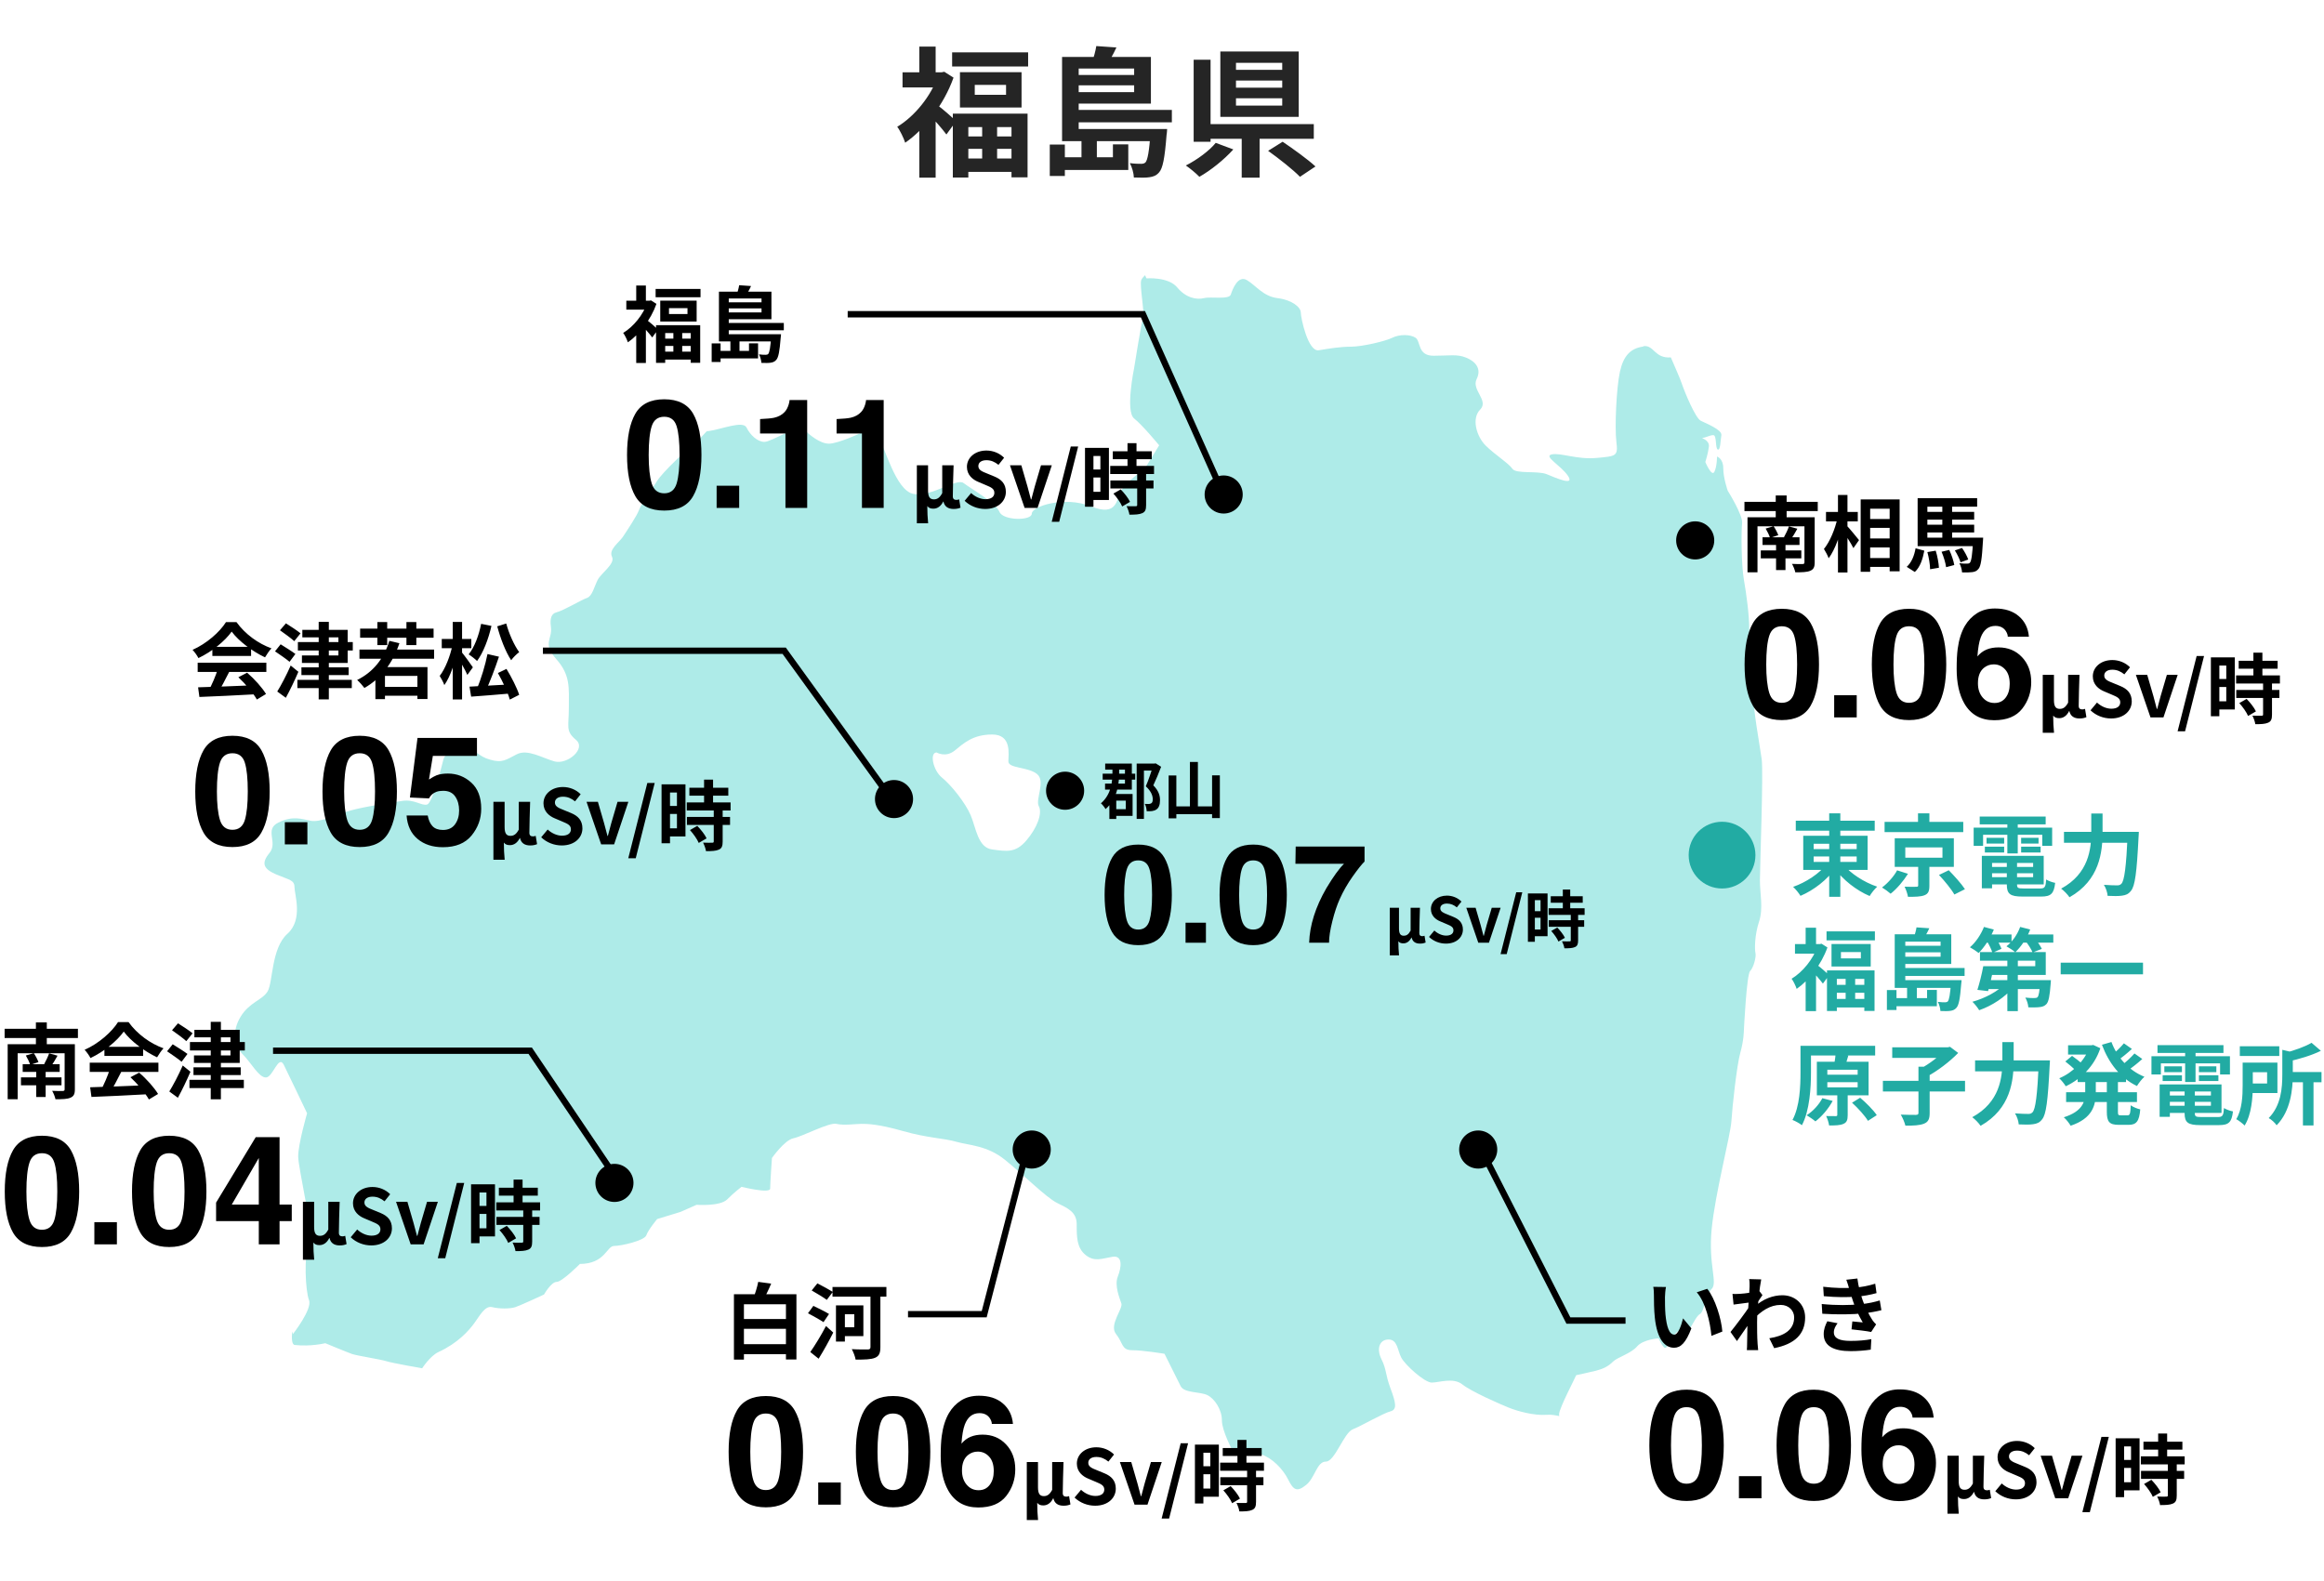 <svg width="366" height="249" viewBox="0 0 366 249" fill="none" xmlns="http://www.w3.org/2000/svg">
<path d="M258.787 54.587C256.803 54.868 255.681 56.013 255.12 58.542C254.558 61.092 254.278 67.315 254.558 69.583C254.839 71.851 254.558 71.851 251.452 72.132C248.346 72.413 245.801 71.289 244.398 71.57C242.995 71.851 245.801 73.277 246.943 74.963C248.065 76.649 244.959 75.244 243.556 74.682C242.153 74.12 238.747 74.682 238.186 73.839C237.624 72.996 235.36 71.57 233.957 70.165C232.554 68.76 231.692 65.93 233.115 64.504C234.518 63.079 231.692 61.393 232.554 59.706C233.396 58 232.274 56.876 230.851 56.314C229.448 55.752 228.306 56.033 225.76 56.033C223.215 56.033 223.776 53.764 222.935 53.202C222.093 52.64 220.39 52.64 219.267 53.202C218.145 53.764 214.458 54.608 212.774 54.608C211.091 54.608 209.388 54.889 207.684 55.17C206.001 55.451 204.858 50.071 204.858 49.227C204.858 48.384 203.456 47.24 201.191 46.959C198.926 46.678 197.804 44.972 196.381 44.129C194.979 43.285 194.117 45.534 193.836 46.397C193.556 47.24 190.73 46.678 189.608 46.959C188.485 47.24 186.782 46.959 185.379 45.253C183.956 43.566 180.569 43.848 180.569 43.848C180.569 43.848 180.449 43.667 180.329 43.346C180.028 43.647 179.808 43.908 179.728 44.129C179.447 44.972 180.289 49.227 180.008 50.071C179.728 50.914 178.606 58 178.606 58C178.606 58 177.203 64.785 178.606 65.909C180.008 67.034 182.553 70.145 182.553 70.145L180.289 73.819C180.289 73.819 177.463 75.806 176.622 77.211C175.78 78.617 176.06 81.447 171.812 79.761C167.583 78.075 162.493 79.761 162.493 80.905C162.493 82.049 157.984 82.029 157.403 80.624C156.842 79.199 152.874 76.95 151.751 76.087C150.629 75.244 146.661 78.356 143.836 77.793C141.01 77.231 139.326 70.165 138.465 69.302C137.623 68.459 135.639 68.178 135.639 68.178C135.639 68.178 131.972 69.884 130.549 69.884C129.126 69.884 127.443 68.479 126.601 67.616C125.759 66.773 121.511 69.603 120.388 69.603C119.266 69.603 118.124 68.479 117.563 67.335C117.002 66.21 113.615 67.616 111.631 67.897C111.51 67.897 111.41 67.917 111.31 67.917C110.709 68.599 110.108 69.222 109.667 69.583C108.264 70.707 104.296 74.401 103.454 75.806C102.613 77.231 100.909 79.48 100.629 80.343C100.348 81.186 98.644 83.736 98.083 84.579C97.522 85.422 95.819 86.566 96.38 87.69C96.941 88.814 94.677 90.24 94.115 91.364C93.554 92.488 93.274 93.913 92.412 94.194C91.57 94.475 88.745 96.182 87.602 96.463C86.854 96.65 86.574 97.406 86.761 98.731C87.041 100.718 85.358 101.281 87.602 103.81C89.867 106.359 89.586 108.347 89.586 111.438C89.586 114.53 89.025 115.112 90.709 116.537C92.392 117.942 89.306 120.492 87.322 119.93C85.338 119.368 83.093 117.942 81.39 118.806C79.686 119.669 79.125 120.231 77.161 119.649C75.177 119.087 75.458 118.243 73.494 118.243C71.53 118.243 70.107 118.524 69.826 119.649C69.546 120.773 68.123 126.434 67.281 126.715C66.44 126.996 65.277 125.852 63.334 126.153C59.666 126.715 56.279 127.277 54.576 127.859C52.872 128.421 50.347 129.565 48.924 129.284C47.522 129.003 46.099 128.441 43.834 129.565C41.57 130.69 43.834 132.677 42.431 134.363C41.029 136.07 41.59 136.913 43.554 137.756C45.538 138.599 46.379 138.599 46.379 139.743C46.379 140.887 47.782 144.842 45.257 147.09C42.712 149.359 42.992 154.739 42.151 156.144C41.309 157.549 39.325 157.83 37.922 160.099C36.52 162.367 36.8 164.635 38.203 166.041C39.606 167.446 40.748 169.714 41.87 169.714C42.992 169.714 43.854 166.041 44.696 167.727C45.538 169.433 48.363 175.355 48.363 175.355C48.363 175.355 46.961 180.173 46.961 182.14C46.961 184.108 49.506 194.306 48.664 196.012C47.822 197.698 48.103 203.359 48.664 204.784C49.225 206.19 46.139 210.124 46.139 210.124C46.139 210.124 46.099 209.964 46.019 209.703C45.918 210.767 45.938 211.79 46.419 211.851C48.965 212.132 51.229 211.57 51.229 211.57C51.229 211.57 54.616 212.975 55.458 213.276C56.299 213.557 59.967 214.119 60.828 214.4C61.67 214.681 66.48 215.524 66.48 215.524C66.48 215.524 67.742 213.577 69.025 212.975C72.131 211.549 73.835 209.582 74.676 208.438C75.518 207.314 76.36 205.607 77.502 205.888C78.624 206.17 80.328 206.17 81.169 205.888C82.011 205.607 85.678 203.901 85.678 203.901C85.678 203.901 86.801 201.914 87.662 201.914C88.524 201.914 91.33 199.083 91.33 199.083C95.278 199.083 95.558 196.253 96.701 196.253C97.843 196.253 101.51 195.41 101.791 194.566C102.071 193.723 103.494 192.017 103.494 192.017L107.162 190.893L109.707 189.769C109.707 189.769 113.374 190.05 114.517 188.926C115.639 187.801 116.781 186.938 116.781 186.938C116.781 186.938 121.29 188.062 121.29 187.219C121.29 186.376 121.571 182.401 121.571 182.401C121.571 182.401 123.555 179.571 124.958 179.29C126.38 179.009 130.609 176.74 131.731 177.021C132.853 177.302 134.837 177.021 135.679 177.021C136.521 177.021 138.224 177.021 142.172 178.146C146.12 179.27 148.665 179.27 150.649 179.852C152.633 180.414 155.459 180.414 158.265 182.682C161.09 184.951 164.758 188.624 166.461 189.468C168.144 190.311 169.567 190.873 169.567 192.86C169.567 194.848 169.567 196.534 170.97 197.678C172.373 198.802 173.515 198.24 175.199 197.959C176.882 197.678 176.602 199.665 176.04 201.071C175.479 202.476 176.321 204.463 176.602 205.306C176.882 206.149 174.618 208.699 175.76 210.124C176.902 211.549 176.602 212.674 178.305 212.674C180.008 212.674 183.395 213.236 183.395 213.236C183.395 213.236 185.379 217.19 185.94 218.335C186.501 219.459 189.047 219.178 190.169 219.76C191.291 220.322 192.433 222.028 192.433 223.715C192.433 225.401 194.137 228.532 194.137 228.532C194.137 228.532 196.963 228.532 198.646 229.095C200.349 229.657 202.033 231.363 202.874 233.049C203.716 234.756 204.277 235.037 205.7 233.892C207.103 232.768 207.383 230.219 208.806 230.219C210.229 230.219 211.632 225.702 213.035 225.14C214.438 224.578 217.845 222.59 218.967 222.309C220.089 222.028 219.809 220.904 218.967 218.636C218.125 216.367 218.406 215.805 217.564 214.099C216.722 212.393 217.283 210.987 218.686 210.987C220.089 210.987 220.089 212.694 220.67 213.818C221.231 214.942 224.338 217.773 225.48 217.773C226.622 217.773 228.867 216.929 230.29 218.054C231.692 219.178 236.222 221.165 237.624 221.727C239.027 222.289 241.572 222.992 243.556 222.851C244.298 222.791 244.959 222.912 245.56 223.052C245.54 222.932 245.52 222.811 245.54 222.691C245.681 221.567 247.945 217.311 248.226 216.608C248.226 216.608 250.21 216.187 251.332 215.906C252.454 215.625 253.316 215.203 254.017 214.48C254.719 213.778 256.843 213.216 257.825 212.071C258.807 210.947 261.212 210.807 261.212 210.807C261.212 210.807 261.633 211.79 262.054 212.212C262.474 212.634 262.895 211.509 263.617 210.365C264.318 209.241 265.601 209.381 266.022 209.241C266.442 209.1 267.004 207.394 267.725 206.973C268.426 206.551 268.567 204.001 269.569 203.018C270.551 202.034 269.008 199.204 269.569 193.543C270.13 187.882 272.535 178.828 272.675 176.58C272.815 174.311 273.517 167.807 274.078 165.82C274.639 163.833 274.639 162.287 274.639 162.287C274.639 162.287 275.06 153.514 275.621 152.952C276.182 152.39 276.603 150.684 276.463 150.122C276.322 149.56 276.322 147.291 277.024 145.183C277.725 143.055 277.164 140.787 277.164 138.679C277.164 136.571 277.725 121.716 277.445 119.588C277.164 117.461 276.042 111.679 276.042 108.407C276.042 105.135 275.481 101.2 275.481 99.072C275.481 96.945 275.06 93.692 274.639 91.303C274.218 88.895 274.218 83.675 274.358 82.391C274.499 81.126 272.094 77.292 272.094 77.292C272.094 77.292 271.392 75.304 271.392 73.758C271.392 72.213 270.41 71.912 270.41 71.912C270.41 71.912 270.41 73.477 269.99 74.321C269.569 75.164 268.567 72.775 268.567 72.775C268.567 72.775 268.988 71.49 269.128 70.366C269.268 69.242 267.705 68.961 268.146 68.961C268.587 68.961 269.268 68.539 269.829 68.539C270.39 68.539 270.11 70.667 270.531 70.808C270.951 70.948 270.951 69.402 271.092 68.539C271.232 67.696 268.687 66.692 267.845 66.271C267.004 65.849 265.3 61.734 264.879 60.469C264.559 59.506 263.657 57.558 263.136 56.294C260.551 56.495 260.49 54.286 258.807 54.527L258.787 54.587ZM163.615 127.016C164.176 128.14 163.335 130.409 161.631 132.396C159.928 134.383 158.525 134.102 156.261 133.801C153.996 133.52 153.715 130.409 152.874 128.421C152.032 126.434 149.767 123.623 148.345 122.479C146.942 121.355 146.361 118.524 147.503 118.524C147.503 118.524 148.906 119.368 150.329 118.243C151.731 117.119 153.154 115.694 156.261 115.694C159.367 115.694 158.806 118.806 158.806 119.93C158.806 121.054 161.912 120.773 163.315 121.917C164.718 123.041 163.034 125.872 163.595 126.996L163.615 127.016Z" fill="#AEEBE8"/>
<path d="M244.223 141.168H249.26V142.193H244.223V141.168ZM243.888 143.061H249.556V144.106H243.888V143.061ZM243.908 144.944H249.487V145.979H243.908V144.944ZM246.125 140.114H247.289V143.731H246.125V140.114ZM247.377 144.047H248.531V148.128C248.531 148.699 248.422 149.005 248.038 149.173C247.644 149.35 247.111 149.37 246.372 149.37C246.332 149.044 246.155 148.571 245.997 148.266C246.48 148.285 247.023 148.285 247.17 148.276C247.328 148.276 247.377 148.246 247.377 148.108V144.047ZM244.302 146.639L245.248 146.097C245.711 146.58 246.234 147.231 246.451 147.714L245.435 148.305C245.248 147.842 244.755 147.142 244.302 146.639ZM241.177 140.725H243.72V147.467H241.177V146.412H242.616V141.779H241.177V140.725ZM241.236 143.524H243.149V144.559H241.236V143.524ZM240.625 140.725H241.719V148.345H240.625V140.725Z" fill="black"/>
<path d="M236.32 150.286L238.784 140.547H239.741L237.286 150.286H236.32Z" fill="black"/>
<path d="M232.812 148.492L230.92 142.982H232.388L233.187 145.732C233.335 146.274 233.483 146.836 233.63 147.398H233.68C233.828 146.836 233.975 146.274 234.123 145.732L234.932 142.982H236.331L234.488 148.492H232.812Z" fill="black"/>
<path d="M227.716 148.63C226.73 148.63 225.764 148.256 225.054 147.576L225.892 146.57C226.405 147.053 227.104 147.369 227.745 147.369C228.504 147.369 228.899 147.043 228.899 146.541C228.899 145.998 228.455 145.821 227.804 145.545L226.828 145.131C226.099 144.835 225.35 144.234 225.35 143.179C225.35 141.986 226.405 141.07 227.873 141.07C228.721 141.07 229.569 141.405 230.16 142.006L229.431 142.923C228.958 142.538 228.475 142.322 227.873 142.322C227.233 142.322 226.828 142.607 226.828 143.081C226.828 143.603 227.351 143.8 227.972 144.047L228.928 144.441C229.805 144.806 230.387 145.377 230.387 146.422C230.387 147.615 229.391 148.63 227.716 148.63Z" fill="black"/>
<path d="M218.873 150.484V142.982H220.322V146.245C220.322 147.063 220.549 147.388 221.081 147.388C221.485 147.388 221.82 147.211 222.155 146.58V142.982H223.624C223.585 144.323 223.526 145.959 223.526 146.994C223.526 147.339 223.703 147.457 223.989 147.457C224.087 147.457 224.216 147.438 224.344 147.388L224.521 148.463C224.294 148.552 224.058 148.63 223.634 148.63C222.905 148.63 222.461 148.315 222.313 147.674H222.284C221.988 148.276 221.534 148.591 221.022 148.591C220.696 148.591 220.43 148.532 220.223 148.256C220.233 149.143 220.253 149.685 220.332 150.484H218.873Z" fill="black"/>
<path d="M213.013 138.073C212.208 139.216 211.534 140.395 210.991 141.609C210.56 142.562 210.172 143.727 209.826 145.104C209.48 146.48 209.307 147.61 209.307 148.492H206.173C206.264 145.739 207.168 142.876 208.883 139.904C209.992 138.062 210.92 136.777 211.668 136.05H204.012L204.055 133.339H214.898V135.701C214.446 136.145 213.818 136.936 213.013 138.073Z" fill="black"/>
<path d="M197.363 148.874C195.407 148.874 194.034 148.189 193.243 146.819C192.46 145.45 192.068 143.498 192.068 140.963C192.068 138.429 192.46 136.474 193.243 135.097C194.034 133.721 195.407 133.032 197.363 133.032C199.318 133.032 200.691 133.721 201.482 135.097C202.265 136.474 202.657 138.429 202.657 140.963C202.657 143.498 202.262 145.45 201.471 146.819C200.688 148.189 199.318 148.874 197.363 148.874ZM199.131 145.009C199.406 144.077 199.544 142.728 199.544 140.963C199.544 139.114 199.403 137.744 199.12 136.855C198.845 135.965 198.259 135.521 197.363 135.521C196.466 135.521 195.873 135.965 195.584 136.855C195.294 137.744 195.149 139.114 195.149 140.963C195.149 142.728 195.294 144.08 195.584 145.019C195.873 145.951 196.466 146.417 197.363 146.417C198.259 146.417 198.849 145.947 199.131 145.009Z" fill="black"/>
<path d="M186.71 145.337H189.918V148.492H186.71V145.337Z" fill="black"/>
<path d="M179.255 148.873C177.3 148.873 175.927 148.189 175.136 146.819C174.352 145.45 173.961 143.498 173.961 140.963C173.961 138.429 174.352 136.474 175.136 135.097C175.927 133.72 177.3 133.032 179.255 133.032C181.211 133.032 182.584 133.72 183.374 135.097C184.158 136.474 184.55 138.429 184.55 140.963C184.55 143.498 184.154 145.45 183.364 146.819C182.58 148.189 181.211 148.873 179.255 148.873ZM181.024 145.008C181.299 144.077 181.436 142.728 181.436 140.963C181.436 139.114 181.295 137.744 181.013 136.855C180.738 135.965 180.152 135.521 179.255 135.521C178.359 135.521 177.766 135.965 177.476 136.855C177.187 137.744 177.042 139.114 177.042 140.963C177.042 142.728 177.187 144.08 177.476 145.019C177.766 145.951 178.359 146.417 179.255 146.417C180.152 146.417 180.741 145.947 181.024 145.008Z" fill="black"/>
<path d="M187.399 120.017H188.651V127.736H187.399V120.017ZM184.047 122.146H185.26V128.899H184.047V122.146ZM190.888 122.127H192.111V128.859H190.888V122.127ZM184.639 127.016H191.431V128.238H184.639V127.016Z" fill="black"/>
<path d="M179.01 120.274H181.77V121.378H180.154V128.988H179.01V120.274ZM173.657 121.861H178.783V122.797H173.657V121.861ZM174.052 120.274H178.251V124.374H174.032V123.428H177.167V121.23H174.052V120.274ZM174.712 125.064H175.797V128.997H174.712V125.064ZM175.195 125.064H178.369V128.514H175.195V127.46H177.295V126.109H175.195V125.064ZM175.195 120.796H176.25V121.703C176.25 123.221 176.053 125.754 174.111 127.44C173.963 127.174 173.618 126.73 173.381 126.533C175.067 125.084 175.195 122.975 175.195 121.673V120.796ZM181.593 120.274H181.819L181.997 120.234L182.864 120.776C182.5 121.742 182.036 122.856 181.632 123.704C182.51 124.581 182.687 125.37 182.687 126.03C182.687 126.76 182.51 127.233 182.125 127.499C181.928 127.637 181.691 127.716 181.415 127.755C181.189 127.785 180.883 127.785 180.587 127.775C180.577 127.45 180.479 126.947 180.292 126.622C180.528 126.642 180.735 126.642 180.893 126.642C181.041 126.632 181.179 126.612 181.297 126.533C181.474 126.435 181.543 126.218 181.543 125.882C181.543 125.33 181.297 124.631 180.449 123.852C180.873 122.896 181.356 121.387 181.593 120.688V120.274Z" fill="black"/>
<path d="M233.5 181.5L247 208H256" stroke="black"/>
<path d="M195.712 77.89C195.712 79.546 194.369 80.89 192.712 80.89C191.055 80.89 189.712 79.546 189.712 77.89C189.712 76.233 191.055 74.89 192.712 74.89C194.369 74.89 195.712 76.233 195.712 77.89Z" fill="black"/>
<path d="M143.796 125.863C143.796 127.52 142.453 128.863 140.796 128.863C139.139 128.863 137.796 127.52 137.796 125.863C137.796 124.206 139.139 122.863 140.796 122.863C142.453 122.863 143.796 124.206 143.796 125.863Z" fill="black"/>
<path d="M99.766 186.322C99.766 187.979 98.423 189.322 96.766 189.322C95.109 189.322 93.766 187.979 93.766 186.322C93.766 184.665 95.109 183.322 96.766 183.322C98.423 183.322 99.766 184.665 99.766 186.322Z" fill="black"/>
<path d="M269.972 85.119C269.972 86.775 268.629 88.119 266.972 88.119C265.315 88.119 263.972 86.775 263.972 85.119C263.972 83.462 265.315 82.119 266.972 82.119C268.629 82.119 269.972 83.462 269.972 85.119Z" fill="black"/>
<path d="M170.74 124.549C170.74 126.206 169.397 127.549 167.74 127.549C166.083 127.549 164.74 126.206 164.74 124.549C164.74 122.892 166.083 121.549 167.74 121.549C169.397 121.549 170.74 122.892 170.74 124.549Z" fill="black"/>
<path d="M235.799 181.065C235.799 182.722 234.456 184.065 232.799 184.065C231.142 184.065 229.799 182.722 229.799 181.065C229.799 179.408 231.142 178.065 232.799 178.065C234.456 178.065 235.799 179.408 235.799 181.065Z" fill="black"/>
<path d="M276.458 134.692C276.458 137.595 274.104 139.949 271.201 139.949C268.297 139.949 265.943 137.595 265.943 134.692C265.943 131.788 268.297 129.435 271.201 129.435C274.104 129.435 276.458 131.788 276.458 134.692Z" fill="#22ABA3"/>
<path d="M165.482 181.065C165.482 182.722 164.139 184.065 162.482 184.065C160.826 184.065 159.482 182.722 159.482 181.065C159.482 179.408 160.826 178.065 162.482 178.065C164.139 178.065 165.482 179.408 165.482 181.065Z" fill="black"/>
<path d="M154.678 19.18H157.032V26.506H154.678V19.18ZM153.512 13.372V14.934H158.44V13.372H153.512ZM151.18 11.37H160.882V16.936H151.18V11.37ZM150.058 17.904H161.828V27.936H159.298V20.016H152.5V27.958H150.058V17.904ZM151.466 21.49H160.618V23.448H151.466V21.49ZM151.488 24.966H160.64V27.078H151.488V24.966ZM149.948 8.246H161.916V10.468H149.948V8.246ZM142.138 11.392H148.716V13.768H142.138V11.392ZM144.778 7.344H147.352V12.514H144.778V7.344ZM147.594 16.54C148.21 16.936 150.124 18.63 150.586 19.07L149.046 21.182C148.364 20.236 146.868 18.586 146.12 17.794L147.594 16.54ZM147.748 11.392H148.276L148.716 11.304L150.168 12.228C148.65 16.496 145.592 20.39 142.556 22.48C142.336 21.776 141.698 20.456 141.302 19.972C144.052 18.322 146.67 15.088 147.748 11.876V11.392ZM144.778 18.916L147.352 15.814V27.98H144.778V18.916ZM167.262 20.324H182.2V22.238H167.262V20.324ZM168.67 17.31H184.554V19.268H168.67V17.31ZM168.67 11.81H179.296V13.438H168.67V11.81ZM181.21 20.324H183.806C183.806 20.324 183.784 20.962 183.718 21.27C183.432 24.922 183.124 26.528 182.53 27.166C182.09 27.672 181.628 27.826 181.034 27.914C180.528 28.002 179.582 28.002 178.57 27.958C178.548 27.276 178.284 26.33 177.932 25.692C178.702 25.802 179.384 25.802 179.692 25.802C180 25.802 180.198 25.758 180.396 25.582C180.726 25.208 180.99 23.91 181.21 20.654V20.324ZM172.652 7.256L175.82 7.476C175.336 8.554 174.72 9.588 174.28 10.292L171.97 9.874C172.234 9.082 172.542 8.026 172.652 7.256ZM168.758 8.972H181.254V16.32H168.758V14.516H178.614V10.798H168.758V8.972ZM167.262 8.972H169.88V20.94H167.262V8.972ZM175.27 22.744H177.69V26.77H166.624V24.768H175.27V22.744ZM170.32 22.084H172.74V25.736H170.32V22.084ZM165.326 22.766H167.702V27.716H165.326V22.766ZM194.652 12.69V13.812H201.934V12.69H194.652ZM194.652 15.484V16.628H201.934V15.484H194.652ZM194.652 9.896V10.996H201.934V9.896H194.652ZM192.188 8.114H204.53V18.41H192.188V8.114ZM199.712 23.756L202 22.326C203.628 23.426 205.96 25.098 207.17 26.22L204.728 27.848C203.672 26.748 201.406 24.966 199.712 23.756ZM195.554 20.544H198.37V27.98H195.554V20.544ZM189.526 19.554H206.906V21.864H189.526V19.554ZM187.986 9.412H190.648V22.326H187.986V9.412ZM191.462 22.502L194.234 23.536C192.782 25.142 190.714 26.814 188.888 27.848C188.338 27.276 187.37 26.484 186.754 26.066C188.514 25.186 190.494 23.712 191.462 22.502Z" fill="#252525"/>
<path d="M282.812 129.276H295.244V130.844H282.812V129.276ZM288.076 128.114H289.826V141.26H288.076V128.114ZM287.656 136.108L289.07 136.71C287.782 138.558 285.668 140.21 283.554 141.106C283.302 140.686 282.77 140.028 282.392 139.692C284.436 138.978 286.564 137.578 287.656 136.108ZM290.302 136.164C291.422 137.592 293.592 138.978 295.636 139.664C295.244 140.014 294.712 140.672 294.446 141.134C292.36 140.252 290.232 138.586 288.93 136.766L290.302 136.164ZM285.626 134.904V135.758H292.402V134.904H285.626ZM285.626 132.902V133.742H292.402V132.902H285.626ZM283.988 131.642H294.124V137.018H283.988V131.642ZM296.798 129.458H309.188V131.068H296.798V129.458ZM302.062 128.114H303.854V130.256H302.062V128.114ZM300.06 133.476V135.1H305.912V133.476H300.06ZM298.394 132.034H307.704V136.542H298.394V132.034ZM305.366 137.816L306.906 137.074C307.774 137.956 308.908 139.216 309.454 140.056L307.788 140.896C307.326 140.07 306.248 138.754 305.366 137.816ZM302.09 135.968H303.854V139.51C303.854 140.35 303.686 140.784 303.056 141.022C302.454 141.246 301.614 141.26 300.48 141.26C300.41 140.784 300.172 140.112 299.948 139.664C300.662 139.692 301.558 139.692 301.782 139.678C302.02 139.678 302.09 139.636 302.09 139.454V135.968ZM298.772 137.088L300.48 137.634C299.78 138.754 298.744 139.986 297.75 140.77C297.386 140.448 296.784 140.014 296.392 139.79C297.33 139.104 298.296 137.984 298.772 137.088ZM312.94 136.556H320.892V137.55H312.94V136.556ZM312.954 134.806H321.858V139.3H312.954V138.166H320.192V135.926H312.954V134.806ZM316.048 135.422H317.658V139.342C317.658 139.86 317.812 139.944 318.666 139.944C319.058 139.944 320.822 139.944 321.326 139.944C322.026 139.944 322.166 139.72 322.25 138.53C322.6 138.768 323.23 138.978 323.664 139.062C323.468 140.77 322.992 141.218 321.466 141.218C321.018 141.218 318.932 141.218 318.512 141.218C316.58 141.218 316.048 140.812 316.048 139.342V135.422ZM312.114 134.806H313.724V139.916H312.114V134.806ZM311.778 128.618H322.166V129.85H311.778V128.618ZM312.856 131.964H315.628V132.874H312.856V131.964ZM312.59 133.364H315.628V134.274H312.59V133.364ZM318.302 133.364H321.368V134.274H318.302V133.364ZM318.302 131.964H321.046V132.874H318.302V131.964ZM316.132 129.108H317.77V134.428H316.132V129.108ZM310.826 130.368H323.188V133.238H321.634V131.488H312.31V133.238H310.826V130.368ZM325.05 131.026H335.774V132.748H325.05V131.026ZM335.088 131.026H336.838C336.838 131.026 336.824 131.6 336.796 131.838C336.516 137.438 336.236 139.566 335.606 140.308C335.2 140.84 334.794 140.994 334.178 141.078C333.646 141.162 332.778 141.148 331.924 141.106C331.896 140.616 331.658 139.86 331.336 139.37C332.232 139.44 333.058 139.454 333.436 139.454C333.716 139.454 333.884 139.398 334.08 139.216C334.57 138.74 334.85 136.528 335.088 131.362V131.026ZM329.348 128.142H331.126V131.026C331.126 134.204 330.678 138.642 325.918 141.33C325.652 140.924 325.022 140.266 324.602 139.972C328.956 137.606 329.348 133.728 329.348 131.026V128.142ZM290.666 153.66H292.164V158.322H290.666V153.66ZM289.924 149.964V150.958H293.06V149.964H289.924ZM288.44 148.69H294.614V152.232H288.44V148.69ZM287.726 152.848H295.216V159.232H293.606V154.192H289.28V159.246H287.726V152.848ZM288.622 155.13H294.446V156.376H288.622V155.13ZM288.636 157.342H294.46V158.686H288.636V157.342ZM287.656 146.702H295.272V148.116H287.656V146.702ZM282.686 148.704H286.872V150.216H282.686V148.704ZM284.366 146.128H286.004V149.418H284.366V146.128ZM286.158 151.98C286.55 152.232 287.768 153.31 288.062 153.59L287.082 154.934C286.648 154.332 285.696 153.282 285.22 152.778L286.158 151.98ZM286.256 148.704H286.592L286.872 148.648L287.796 149.236C286.83 151.952 284.884 154.43 282.952 155.76C282.812 155.312 282.406 154.472 282.154 154.164C283.904 153.114 285.57 151.056 286.256 149.012V148.704ZM284.366 153.492L286.004 151.518V159.26H284.366V153.492ZM298.394 154.388H307.9V155.606H298.394V154.388ZM299.29 152.47H309.398V153.716H299.29V152.47ZM299.29 148.97H306.052V150.006H299.29V148.97ZM307.27 154.388H308.922C308.922 154.388 308.908 154.794 308.866 154.99C308.684 157.314 308.488 158.336 308.11 158.742C307.83 159.064 307.536 159.162 307.158 159.218C306.836 159.274 306.234 159.274 305.59 159.246C305.576 158.812 305.408 158.21 305.184 157.804C305.674 157.874 306.108 157.874 306.304 157.874C306.5 157.874 306.626 157.846 306.752 157.734C306.962 157.496 307.13 156.67 307.27 154.598V154.388ZM301.824 146.072L303.84 146.212C303.532 146.898 303.14 147.556 302.86 148.004L301.39 147.738C301.558 147.234 301.754 146.562 301.824 146.072ZM299.346 147.164H307.298V151.84H299.346V150.692H305.618V148.326H299.346V147.164ZM298.394 147.164H300.06V154.78H298.394V147.164ZM303.49 155.928H305.03V158.49H297.988V157.216H303.49V155.928ZM300.34 155.508H301.88V157.832H300.34V155.508ZM297.162 155.942H298.674V159.092H297.162V155.942ZM313.262 152.19H320.528V151.322H311.82V149.964H322.18V153.562H313.262V152.19ZM312.338 152.19H314.018C313.752 153.52 313.388 155.088 313.094 156.11L311.414 155.914C311.736 154.92 312.114 153.422 312.338 152.19ZM312.926 154.388H321.746V155.788H312.506L312.926 154.388ZM321.312 154.388H322.992C322.992 154.388 322.978 154.78 322.95 154.99C322.81 156.852 322.642 157.762 322.292 158.154C321.984 158.476 321.648 158.588 321.214 158.63C320.822 158.686 320.15 158.686 319.436 158.672C319.408 158.182 319.212 157.552 318.96 157.132C319.548 157.202 320.136 157.216 320.388 157.202C320.612 157.202 320.738 157.188 320.878 157.076C321.074 156.88 321.2 156.208 321.312 154.584V154.388ZM316.132 150.286H317.784V159.26H316.132V150.286ZM315.796 154.892L317.098 155.452C315.838 157.034 313.724 158.42 311.694 159.12C311.456 158.714 310.98 158.112 310.63 157.79C312.604 157.244 314.732 156.124 315.796 154.892ZM312.38 147.192H316.79V148.48H312.38V147.192ZM317.938 147.192H323.37V148.48H317.938V147.192ZM312.45 146.002L314.004 146.422C313.43 147.808 312.492 149.236 311.61 150.104C311.302 149.852 310.63 149.418 310.238 149.208C311.148 148.438 311.974 147.206 312.45 146.002ZM318.148 146.002L319.73 146.408C319.198 147.794 318.288 149.138 317.378 149.992C317.07 149.712 316.384 149.264 315.992 149.054C316.93 148.34 317.728 147.178 318.148 146.002ZM312.898 148.214L314.242 147.64C314.606 148.186 315.026 148.956 315.208 149.446L313.78 150.076C313.64 149.572 313.262 148.802 312.898 148.214ZM318.974 148.2L320.36 147.71C320.808 148.228 321.326 148.956 321.564 149.46L320.108 150.02C319.912 149.53 319.422 148.76 318.974 148.2ZM324.532 151.63H337.496V153.464H324.532V151.63ZM284.534 164.73H295.314V166.256H284.534V164.73ZM283.554 164.73H285.206V168.902C285.206 171.296 285.01 174.922 283.778 177.232C283.456 176.966 282.714 176.56 282.294 176.406C283.456 174.25 283.554 171.1 283.554 168.902V164.73ZM287.782 170.456V171.268H292.556V170.456H287.782ZM287.782 168.496V169.28H292.556V168.496H287.782ZM286.13 167.236H294.278V172.528H286.13V167.236ZM289.35 171.814H290.988V175.636C290.988 176.392 290.848 176.798 290.316 177.022C289.784 177.26 289.056 177.274 288.062 177.274C288.006 176.826 287.796 176.21 287.6 175.79C288.216 175.804 288.902 175.804 289.098 175.804C289.294 175.804 289.35 175.748 289.35 175.594V171.814ZM289.07 166.13L291.086 166.27C290.89 166.97 290.68 167.6 290.54 168.034L288.818 167.852C288.916 167.334 289.042 166.634 289.07 166.13ZM291.674 173.69L292.948 172.906C293.886 173.704 295.034 174.838 295.566 175.65L294.18 176.546C293.704 175.748 292.612 174.544 291.674 173.69ZM286.998 172.976L288.622 173.41C287.95 174.656 286.9 175.874 285.906 176.63C285.584 176.35 284.912 175.888 284.52 175.664C285.528 175.034 286.466 173.998 286.998 172.976ZM296.532 170.246H309.468V171.926H296.532V170.246ZM302.132 168.02H303.896V175.314C303.896 176.266 303.672 176.728 303 176.994C302.328 177.26 301.348 177.316 300.074 177.302C299.962 176.798 299.626 176.028 299.346 175.566C300.326 175.608 301.404 175.608 301.726 175.608C302.034 175.594 302.132 175.524 302.132 175.286V168.02ZM298.002 164.968H306.822V166.634H298.002V164.968ZM306.276 164.968H306.724L307.102 164.884L308.39 165.85C307.074 167.208 305.142 168.692 303.42 169.602C303.168 169.238 302.65 168.678 302.328 168.384C303.812 167.628 305.562 166.27 306.276 165.36V164.968ZM311.05 167.026H321.774V168.748H311.05V167.026ZM321.088 167.026H322.838C322.838 167.026 322.824 167.6 322.796 167.838C322.516 173.438 322.236 175.566 321.606 176.308C321.2 176.84 320.794 176.994 320.178 177.078C319.646 177.162 318.778 177.148 317.924 177.106C317.896 176.616 317.658 175.86 317.336 175.37C318.232 175.44 319.058 175.454 319.436 175.454C319.716 175.454 319.884 175.398 320.08 175.216C320.57 174.74 320.85 172.528 321.088 167.362V167.026ZM315.348 164.142H317.126V167.026C317.126 170.204 316.678 174.642 311.918 177.33C311.652 176.924 311.022 176.266 310.602 175.972C314.956 173.606 315.348 169.728 315.348 167.026V164.142ZM327.206 168.86H334.822V170.442H327.206V168.86ZM325.694 164.646H329.656V166.102H325.694V164.646ZM325.386 172.038H336.544V173.578H325.386V172.038ZM329.068 164.646H329.362L329.656 164.59L330.776 165.108C329.824 167.964 327.724 169.966 325.33 171.1C325.106 170.722 324.644 170.148 324.308 169.84C326.394 168.972 328.34 167.068 329.068 164.94V164.646ZM328.396 169.658H330.062V172.08C330.062 174.068 329.558 176.154 326.1 177.316C325.89 176.938 325.372 176.28 325.022 175.986C328.004 175.048 328.396 173.494 328.396 172.052V169.658ZM332.526 164.128C333.422 166.536 335.256 168.622 337.72 169.602C337.328 169.938 336.81 170.61 336.544 171.058C333.94 169.826 332.12 167.474 331.028 164.562L332.526 164.128ZM325.26 167.194L326.324 166.312C326.856 166.69 327.584 167.236 327.948 167.614L326.842 168.58C326.506 168.216 325.806 167.614 325.26 167.194ZM334.486 164.338L335.746 165.22C335.018 165.892 334.164 166.592 333.506 167.026L332.498 166.256C333.128 165.766 333.996 164.94 334.486 164.338ZM336.152 165.934L337.384 166.802C336.628 167.488 335.704 168.216 334.99 168.692L333.982 167.922C334.668 167.418 335.606 166.564 336.152 165.934ZM331.798 169.728H333.548V175.09C333.548 175.608 333.604 175.678 333.996 175.678C334.164 175.678 334.864 175.678 335.06 175.678C335.438 175.678 335.508 175.412 335.564 174.096C335.914 174.362 336.6 174.642 337.062 174.74C336.908 176.602 336.46 177.176 335.228 177.176C334.92 177.176 333.996 177.176 333.688 177.176C332.162 177.176 331.798 176.672 331.798 175.09V169.728ZM340.94 172.556H348.892V173.55H340.94V172.556ZM340.954 170.806H349.858V175.3H340.954V174.166H348.192V171.926H340.954V170.806ZM344.048 171.422H345.658V175.342C345.658 175.86 345.812 175.944 346.666 175.944C347.058 175.944 348.822 175.944 349.326 175.944C350.026 175.944 350.166 175.72 350.25 174.53C350.6 174.768 351.23 174.978 351.664 175.062C351.468 176.77 350.992 177.218 349.466 177.218C349.018 177.218 346.932 177.218 346.512 177.218C344.58 177.218 344.048 176.812 344.048 175.342V171.422ZM340.114 170.806H341.724V175.916H340.114V170.806ZM339.778 164.618H350.166V165.85H339.778V164.618ZM340.856 167.964H343.628V168.874H340.856V167.964ZM340.59 169.364H343.628V170.274H340.59V169.364ZM346.302 169.364H349.368V170.274H346.302V169.364ZM346.302 167.964H349.046V168.874H346.302V167.964ZM344.132 165.108H345.77V170.428H344.132V165.108ZM338.826 166.368H351.188V169.238H349.634V167.488H340.31V169.238H338.826V166.368ZM352.742 164.8H358.958V166.326H352.742V164.8ZM360.106 168.86H365.608V170.47H360.106V168.86ZM362.682 169.994H364.348V177.274H362.682V169.994ZM359.434 165.36L361.45 165.836C361.436 165.976 361.338 166.046 361.086 166.088V169.266C361.086 171.534 360.764 174.992 358.538 177.246C358.314 176.882 357.684 176.308 357.292 176.112C359.252 174.124 359.434 171.338 359.434 169.252V165.36ZM353.19 167.376H354.786V170.96C354.786 172.85 354.59 175.566 353.498 177.288C353.232 176.994 352.532 176.462 352.182 176.28C353.106 174.768 353.19 172.57 353.19 170.946V167.376ZM364.04 164.254L365.51 165.514C364.012 166.256 362.038 166.83 360.33 167.208C360.232 166.83 359.966 166.214 359.756 165.864C361.324 165.472 363.032 164.856 364.04 164.254ZM354.114 167.376H358.664V172.164H354.114V170.666H357.04V168.888H354.114V167.376Z" fill="#22ABA3"/>
<path d="M280.609 113.422C278.445 113.422 276.926 112.664 276.051 111.148C275.184 109.633 274.75 107.473 274.75 104.668C274.75 101.863 275.184 99.699 276.051 98.176C276.926 96.652 278.445 95.891 280.609 95.891C282.773 95.891 284.293 96.652 285.168 98.176C286.035 99.699 286.469 101.863 286.469 104.668C286.469 107.473 286.031 109.633 285.156 111.148C284.289 112.664 282.773 113.422 280.609 113.422ZM282.566 109.145C282.871 108.113 283.023 106.621 283.023 104.668C283.023 102.621 282.867 101.105 282.555 100.121C282.25 99.137 281.602 98.644 280.609 98.644C279.617 98.644 278.961 99.137 278.641 100.121C278.32 101.105 278.16 102.621 278.16 104.668C278.16 106.621 278.32 108.117 278.641 109.156C278.961 110.188 279.617 110.703 280.609 110.703C281.602 110.703 282.254 110.184 282.566 109.145ZM288.859 109.508H292.41V113H288.859V109.508ZM300.648 113.422C298.484 113.422 296.965 112.664 296.09 111.148C295.223 109.633 294.789 107.473 294.789 104.668C294.789 101.863 295.223 99.699 296.09 98.176C296.965 96.652 298.484 95.891 300.648 95.891C302.812 95.891 304.332 96.652 305.207 98.176C306.074 99.699 306.508 101.863 306.508 104.668C306.508 107.473 306.07 109.633 305.195 111.148C304.328 112.664 302.812 113.422 300.648 113.422ZM302.605 109.145C302.91 108.113 303.062 106.621 303.062 104.668C303.062 102.621 302.906 101.105 302.594 100.121C302.289 99.137 301.641 98.644 300.648 98.644C299.656 98.644 299 99.137 298.68 100.121C298.359 101.105 298.199 102.621 298.199 104.668C298.199 106.621 298.359 108.117 298.68 109.156C299 110.188 299.656 110.703 300.648 110.703C301.641 110.703 302.293 110.184 302.605 109.145ZM314.734 101.973C316.242 101.973 317.477 102.484 318.438 103.508C319.406 104.531 319.891 105.84 319.891 107.434C319.891 109.02 319.418 110.418 318.473 111.629C317.527 112.84 316.059 113.445 314.066 113.445C311.926 113.445 310.348 112.551 309.332 110.762C308.543 109.363 308.148 107.559 308.148 105.348C308.148 104.051 308.203 102.996 308.312 102.184C308.508 100.738 308.887 99.535 309.449 98.574C309.934 97.754 310.566 97.094 311.348 96.594C312.137 96.094 313.078 95.844 314.172 95.844C315.75 95.844 317.008 96.25 317.945 97.062C318.883 97.867 319.41 98.941 319.527 100.285H316.199C316.199 100.012 316.094 99.711 315.883 99.383C315.523 98.852 314.98 98.586 314.254 98.586C313.168 98.586 312.395 99.195 311.934 100.414C311.684 101.086 311.512 102.078 311.418 103.391C311.832 102.898 312.312 102.539 312.859 102.312C313.406 102.086 314.031 101.973 314.734 101.973ZM312.484 105.16C311.828 105.668 311.5 106.488 311.5 107.621C311.5 108.535 311.746 109.281 312.238 109.859C312.73 110.438 313.355 110.727 314.113 110.727C314.855 110.727 315.438 110.449 315.859 109.895C316.289 109.332 316.504 108.605 316.504 107.715C316.504 106.723 316.262 105.965 315.777 105.441C315.293 104.91 314.699 104.645 313.996 104.645C313.426 104.645 312.922 104.816 312.484 105.16ZM321.706 115.424V106.292H323.47V110.264C323.47 111.26 323.746 111.656 324.394 111.656C324.886 111.656 325.294 111.44 325.702 110.672V106.292H327.49C327.442 107.924 327.37 109.916 327.37 111.176C327.37 111.596 327.586 111.74 327.934 111.74C328.054 111.74 328.21 111.716 328.366 111.656L328.582 112.964C328.306 113.072 328.018 113.168 327.502 113.168C326.614 113.168 326.074 112.784 325.894 112.004H325.858C325.498 112.736 324.946 113.12 324.322 113.12C323.926 113.12 323.602 113.048 323.35 112.712C323.362 113.792 323.386 114.452 323.482 115.424H321.706ZM332.471 113.168C331.271 113.168 330.095 112.712 329.231 111.884L330.251 110.66C330.875 111.248 331.727 111.632 332.507 111.632C333.431 111.632 333.911 111.236 333.911 110.624C333.911 109.964 333.371 109.748 332.579 109.412L331.391 108.908C330.503 108.548 329.591 107.816 329.591 106.532C329.591 105.08 330.875 103.964 332.663 103.964C333.695 103.964 334.727 104.372 335.447 105.104L334.559 106.22C333.983 105.752 333.395 105.488 332.663 105.488C331.883 105.488 331.391 105.836 331.391 106.412C331.391 107.048 332.027 107.288 332.783 107.588L333.947 108.068C335.015 108.512 335.723 109.208 335.723 110.48C335.723 111.932 334.511 113.168 332.471 113.168ZM338.675 113L336.371 106.292H338.159L339.131 109.64C339.311 110.3 339.491 110.984 339.671 111.668H339.731C339.911 110.984 340.091 110.3 340.271 109.64L341.255 106.292H342.959L340.715 113H338.675ZM342.945 115.184L345.945 103.328H347.109L344.121 115.184H342.945ZM352.566 104.084H358.698V105.332H352.566V104.084ZM352.158 106.388H359.058V107.66H352.158V106.388ZM352.182 108.68H358.974V109.94H352.182V108.68ZM354.882 102.8H356.298V107.204H354.882V102.8ZM356.406 107.588H357.81V112.556C357.81 113.252 357.678 113.624 357.21 113.828C356.73 114.044 356.082 114.068 355.182 114.068C355.134 113.672 354.918 113.096 354.726 112.724C355.314 112.748 355.974 112.748 356.154 112.736C356.346 112.736 356.406 112.7 356.406 112.532V107.588ZM352.662 110.744L353.814 110.084C354.378 110.672 355.014 111.464 355.278 112.052L354.042 112.772C353.814 112.208 353.214 111.356 352.662 110.744ZM348.858 103.544H351.954V111.752H348.858V110.468H350.61V104.828H348.858V103.544ZM348.93 106.952H351.258V108.212H348.93V106.952ZM348.186 103.544H349.518V112.82H348.186V103.544Z" fill="black"/>
<path d="M274.728 79.042H286.272V80.498H274.728V79.042ZM277.575 84.632H283.399V85.841H277.575V84.632ZM277.302 86.699H283.685V87.947H277.302V86.699ZM279.707 85.217H281.189V89.793H279.707V85.217ZM275.209 81.473H284.621V82.903H276.782V90.144H275.209V81.473ZM284.179 81.473H285.791V88.584C285.791 89.338 285.609 89.689 285.076 89.91C284.556 90.131 283.789 90.144 282.736 90.144C282.658 89.741 282.424 89.169 282.216 88.818C282.853 88.857 283.672 88.857 283.88 88.844C284.114 88.831 284.179 88.766 284.179 88.571V81.473ZM278.069 83.254L279.317 82.89C279.616 83.306 279.915 83.904 280.058 84.294L278.758 84.736C278.641 84.32 278.342 83.709 278.069 83.254ZM281.735 82.916L283.061 83.28C282.71 83.904 282.359 84.515 282.06 84.931L280.955 84.606C281.228 84.125 281.566 83.41 281.735 82.916ZM279.655 78.041H281.371V82.474H279.655V78.041ZM293.773 81.746H298.427V83.15H293.773V81.746ZM293.786 84.814H298.44V86.231H293.786V84.814ZM293.773 87.895H298.44V89.299H293.773V87.895ZM293.032 78.665H299.168V89.988H297.595V80.134H294.527V90.066H293.032V78.665ZM287.572 80.641H292.577V82.123H287.572V80.641ZM289.457 77.963H290.952V90.17H289.457V77.963ZM289.366 81.642L290.302 81.967C289.873 84.086 289.015 86.582 287.988 87.934C287.845 87.492 287.481 86.855 287.247 86.465C288.183 85.334 289.015 83.306 289.366 81.642ZM290.835 82.786C291.212 83.15 292.486 84.723 292.772 85.074L291.888 86.335C291.511 85.568 290.588 84.151 290.12 83.501L290.835 82.786ZM302.834 82.643H310.907V83.865H302.834V82.643ZM302.834 80.628H310.907V81.85H302.834V80.628ZM302.002 84.684H311.05V86.023H302.002V84.684ZM310.751 84.684H312.324C312.324 84.684 312.311 85.087 312.285 85.295C312.129 88.025 311.96 89.182 311.583 89.611C311.297 89.962 310.998 90.066 310.595 90.118C310.244 90.17 309.633 90.183 308.996 90.157C308.983 89.728 308.801 89.117 308.58 88.714C309.087 88.779 309.568 88.792 309.802 88.779C310.01 88.779 310.127 88.753 310.231 88.636C310.465 88.376 310.621 87.414 310.751 84.918V84.684ZM305.772 86.907L306.981 86.621C307.345 87.375 307.67 88.363 307.774 89L306.487 89.338C306.409 88.701 306.11 87.687 305.772 86.907ZM307.865 86.699L308.996 86.309C309.386 86.868 309.802 87.622 309.971 88.129L308.762 88.571C308.619 88.064 308.229 87.271 307.865 86.699ZM303.536 86.959L304.849 86.738C305.122 87.596 305.317 88.688 305.356 89.429L303.965 89.663C303.965 88.935 303.77 87.817 303.536 86.959ZM301.677 86.361L303.055 86.738C302.808 88.012 302.431 89.286 301.56 90.092L300.286 89.286C301.053 88.597 301.482 87.505 301.677 86.361ZM305.889 79.198H307.436V85.217H305.889V79.198ZM302.002 78.47H311.375V79.809H303.536V85.334H302.002V78.47Z" fill="black"/>
<path d="M265.609 236.422C263.445 236.422 261.926 235.664 261.051 234.148C260.184 232.633 259.75 230.473 259.75 227.668C259.75 224.863 260.184 222.699 261.051 221.176C261.926 219.652 263.445 218.891 265.609 218.891C267.773 218.891 269.293 219.652 270.168 221.176C271.035 222.699 271.469 224.863 271.469 227.668C271.469 230.473 271.031 232.633 270.156 234.148C269.289 235.664 267.773 236.422 265.609 236.422ZM267.566 232.145C267.871 231.113 268.023 229.621 268.023 227.668C268.023 225.621 267.867 224.105 267.555 223.121C267.25 222.137 266.602 221.645 265.609 221.645C264.617 221.645 263.961 222.137 263.641 223.121C263.32 224.105 263.16 225.621 263.16 227.668C263.16 229.621 263.32 231.117 263.641 232.156C263.961 233.188 264.617 233.703 265.609 233.703C266.602 233.703 267.254 233.184 267.566 232.145ZM273.859 232.508H277.41V236H273.859V232.508ZM285.648 236.422C283.484 236.422 281.965 235.664 281.09 234.148C280.223 232.633 279.789 230.473 279.789 227.668C279.789 224.863 280.223 222.699 281.09 221.176C281.965 219.652 283.484 218.891 285.648 218.891C287.812 218.891 289.332 219.652 290.207 221.176C291.074 222.699 291.508 224.863 291.508 227.668C291.508 230.473 291.07 232.633 290.195 234.148C289.328 235.664 287.812 236.422 285.648 236.422ZM287.605 232.145C287.91 231.113 288.062 229.621 288.062 227.668C288.062 225.621 287.906 224.105 287.594 223.121C287.289 222.137 286.641 221.645 285.648 221.645C284.656 221.645 284 222.137 283.68 223.121C283.359 224.105 283.199 225.621 283.199 227.668C283.199 229.621 283.359 231.117 283.68 232.156C284 233.188 284.656 233.703 285.648 233.703C286.641 233.703 287.293 233.184 287.605 232.145ZM299.734 224.973C301.242 224.973 302.477 225.484 303.438 226.508C304.406 227.531 304.891 228.84 304.891 230.434C304.891 232.02 304.418 233.418 303.473 234.629C302.527 235.84 301.059 236.445 299.066 236.445C296.926 236.445 295.348 235.551 294.332 233.762C293.543 232.363 293.148 230.559 293.148 228.348C293.148 227.051 293.203 225.996 293.312 225.184C293.508 223.738 293.887 222.535 294.449 221.574C294.934 220.754 295.566 220.094 296.348 219.594C297.137 219.094 298.078 218.844 299.172 218.844C300.75 218.844 302.008 219.25 302.945 220.062C303.883 220.867 304.41 221.941 304.527 223.285H301.199C301.199 223.012 301.094 222.711 300.883 222.383C300.523 221.852 299.98 221.586 299.254 221.586C298.168 221.586 297.395 222.195 296.934 223.414C296.684 224.086 296.512 225.078 296.418 226.391C296.832 225.898 297.312 225.539 297.859 225.312C298.406 225.086 299.031 224.973 299.734 224.973ZM297.484 228.16C296.828 228.668 296.5 229.488 296.5 230.621C296.5 231.535 296.746 232.281 297.238 232.859C297.73 233.438 298.355 233.727 299.113 233.727C299.855 233.727 300.438 233.449 300.859 232.895C301.289 232.332 301.504 231.605 301.504 230.715C301.504 229.723 301.262 228.965 300.777 228.441C300.293 227.91 299.699 227.645 298.996 227.645C298.426 227.645 297.922 227.816 297.484 228.16ZM306.706 238.424V229.292H308.47V233.264C308.47 234.26 308.746 234.656 309.394 234.656C309.886 234.656 310.294 234.44 310.702 233.672V229.292H312.49C312.442 230.924 312.37 232.916 312.37 234.176C312.37 234.596 312.586 234.74 312.934 234.74C313.054 234.74 313.21 234.716 313.366 234.656L313.582 235.964C313.306 236.072 313.018 236.168 312.502 236.168C311.614 236.168 311.074 235.784 310.894 235.004H310.858C310.498 235.736 309.946 236.12 309.322 236.12C308.926 236.12 308.602 236.048 308.35 235.712C308.362 236.792 308.386 237.452 308.482 238.424H306.706ZM317.471 236.168C316.271 236.168 315.095 235.712 314.231 234.884L315.251 233.66C315.875 234.248 316.727 234.632 317.507 234.632C318.431 234.632 318.911 234.236 318.911 233.624C318.911 232.964 318.371 232.748 317.579 232.412L316.391 231.908C315.503 231.548 314.591 230.816 314.591 229.532C314.591 228.08 315.875 226.964 317.663 226.964C318.695 226.964 319.727 227.372 320.447 228.104L319.559 229.22C318.983 228.752 318.395 228.488 317.663 228.488C316.883 228.488 316.391 228.836 316.391 229.412C316.391 230.048 317.027 230.288 317.783 230.588L318.947 231.068C320.015 231.512 320.723 232.208 320.723 233.48C320.723 234.932 319.511 236.168 317.471 236.168ZM323.675 236L321.371 229.292H323.159L324.131 232.64C324.311 233.3 324.491 233.984 324.671 234.668H324.731C324.911 233.984 325.091 233.3 325.271 232.64L326.255 229.292H327.959L325.715 236H323.675ZM327.945 238.184L330.945 226.328H332.109L329.121 238.184H327.945ZM337.566 227.084H343.698V228.332H337.566V227.084ZM337.158 229.388H344.058V230.66H337.158V229.388ZM337.182 231.68H343.974V232.94H337.182V231.68ZM339.882 225.8H341.298V230.204H339.882V225.8ZM341.406 230.588H342.81V235.556C342.81 236.252 342.678 236.624 342.21 236.828C341.73 237.044 341.082 237.068 340.182 237.068C340.134 236.672 339.918 236.096 339.726 235.724C340.314 235.748 340.974 235.748 341.154 235.736C341.346 235.736 341.406 235.7 341.406 235.532V230.588ZM337.662 233.744L338.814 233.084C339.378 233.672 340.014 234.464 340.278 235.052L339.042 235.772C338.814 235.208 338.214 234.356 337.662 233.744ZM333.858 226.544H336.954V234.752H333.858V233.468H335.61V227.828H333.858V226.544ZM333.93 229.952H336.258V231.212H333.93V229.952ZM333.186 226.544H334.518V235.82H333.186V226.544Z" fill="black"/>
<path d="M262.367 202.718C262.276 203.173 262.211 203.94 262.211 204.304C262.211 205.149 262.211 206.111 262.289 207.06C262.471 208.932 262.861 210.219 263.68 210.219C264.304 210.219 264.811 208.685 265.058 207.658L266.371 209.231C265.5 211.506 264.694 212.286 263.654 212.286C262.211 212.286 260.976 211.012 260.612 207.528C260.482 206.332 260.469 204.798 260.469 204.005C260.469 203.654 260.456 203.095 260.365 202.692L262.367 202.718ZM268.867 203.004C270.102 204.499 271.103 207.749 271.246 209.738L269.53 210.414C269.335 208.308 268.633 205.162 267.216 203.55L268.867 203.004ZM278.643 210.791C280.918 210.44 282.556 209.517 282.556 207.489C282.556 206.475 281.737 205.539 280.437 205.539C278.773 205.539 277.382 206.488 276.108 207.827L276.121 205.994C277.668 204.525 279.319 204.018 280.71 204.018C282.699 204.018 284.285 205.435 284.285 207.515C284.285 210.154 282.634 211.714 279.41 212.351L278.643 210.791ZM275.692 205.136C275.107 205.201 273.872 205.37 273.014 205.487L272.845 203.81C273.209 203.823 273.508 203.823 273.976 203.797C274.795 203.758 276.459 203.511 277.044 203.316L277.564 203.992C277.343 204.291 276.94 204.928 276.719 205.266L275.965 207.71C275.393 208.542 274.236 210.284 273.547 211.233L272.533 209.803C273.352 208.789 274.912 206.722 275.562 205.708L275.588 205.37L275.692 205.136ZM275.536 202.627C275.536 202.263 275.549 201.873 275.471 201.47L277.369 201.522C277.148 202.562 276.719 205.968 276.719 208.295C276.719 209.348 276.719 210.453 276.797 211.662C276.81 211.896 276.862 212.377 276.888 212.663H275.107C275.133 212.39 275.146 211.909 275.146 211.701C275.159 210.44 275.172 209.569 275.211 207.944C275.25 206.787 275.536 203.147 275.536 202.627ZM287.132 202.679C289.03 202.9 290.616 202.926 291.994 202.822C293.177 202.744 294.243 202.536 295.322 202.198L295.53 203.68C294.594 203.94 293.463 204.161 292.332 204.239C290.993 204.343 289.199 204.356 287.223 204.161L287.132 202.679ZM286.898 205.396C289.238 205.63 291.344 205.591 292.904 205.435C294.308 205.318 295.283 205.058 296.037 204.837L296.297 206.371C295.517 206.566 294.555 206.748 293.502 206.865C291.864 207.047 289.329 207.086 286.989 206.93L286.898 205.396ZM291.24 203.043C291.11 202.562 290.954 202.081 290.772 201.574L292.514 201.379C292.67 202.627 292.995 203.771 293.333 204.772C293.645 205.682 294.282 207.021 294.88 207.931C295.062 208.191 295.231 208.386 295.465 208.607L294.685 209.803C293.957 209.647 292.54 209.491 291.591 209.387L291.721 208.139C292.267 208.191 292.982 208.256 293.359 208.295C292.67 207.138 292.189 206.007 291.864 205.058C291.539 204.135 291.409 203.667 291.24 203.043ZM289.394 208.425C289.082 208.854 288.809 209.296 288.809 209.855C288.809 210.817 289.719 211.207 291.448 211.207C292.67 211.207 293.775 211.116 294.711 210.934L294.62 212.585C293.71 212.728 292.514 212.819 291.448 212.819C288.861 212.819 287.249 212.052 287.21 210.206C287.197 209.361 287.47 208.724 287.782 208.113L289.394 208.425Z" fill="black"/>
<path d="M120.609 237.422C118.445 237.422 116.926 236.664 116.051 235.148C115.184 233.633 114.75 231.473 114.75 228.668C114.75 225.863 115.184 223.699 116.051 222.176C116.926 220.652 118.445 219.891 120.609 219.891C122.773 219.891 124.293 220.652 125.168 222.176C126.035 223.699 126.469 225.863 126.469 228.668C126.469 231.473 126.031 233.633 125.156 235.148C124.289 236.664 122.773 237.422 120.609 237.422ZM122.566 233.145C122.871 232.113 123.023 230.621 123.023 228.668C123.023 226.621 122.867 225.105 122.555 224.121C122.25 223.137 121.602 222.645 120.609 222.645C119.617 222.645 118.961 223.137 118.641 224.121C118.32 225.105 118.16 226.621 118.16 228.668C118.16 230.621 118.32 232.117 118.641 233.156C118.961 234.188 119.617 234.703 120.609 234.703C121.602 234.703 122.254 234.184 122.566 233.145ZM128.859 233.508H132.41V237H128.859V233.508ZM140.648 237.422C138.484 237.422 136.965 236.664 136.09 235.148C135.223 233.633 134.789 231.473 134.789 228.668C134.789 225.863 135.223 223.699 136.09 222.176C136.965 220.652 138.484 219.891 140.648 219.891C142.812 219.891 144.332 220.652 145.207 222.176C146.074 223.699 146.508 225.863 146.508 228.668C146.508 231.473 146.07 233.633 145.195 235.148C144.328 236.664 142.812 237.422 140.648 237.422ZM142.605 233.145C142.91 232.113 143.062 230.621 143.062 228.668C143.062 226.621 142.906 225.105 142.594 224.121C142.289 223.137 141.641 222.645 140.648 222.645C139.656 222.645 139 223.137 138.68 224.121C138.359 225.105 138.199 226.621 138.199 228.668C138.199 230.621 138.359 232.117 138.68 233.156C139 234.188 139.656 234.703 140.648 234.703C141.641 234.703 142.293 234.184 142.605 233.145ZM154.734 225.973C156.242 225.973 157.477 226.484 158.438 227.508C159.406 228.531 159.891 229.84 159.891 231.434C159.891 233.02 159.418 234.418 158.473 235.629C157.527 236.84 156.059 237.445 154.066 237.445C151.926 237.445 150.348 236.551 149.332 234.762C148.543 233.363 148.148 231.559 148.148 229.348C148.148 228.051 148.203 226.996 148.312 226.184C148.508 224.738 148.887 223.535 149.449 222.574C149.934 221.754 150.566 221.094 151.348 220.594C152.137 220.094 153.078 219.844 154.172 219.844C155.75 219.844 157.008 220.25 157.945 221.062C158.883 221.867 159.41 222.941 159.527 224.285H156.199C156.199 224.012 156.094 223.711 155.883 223.383C155.523 222.852 154.98 222.586 154.254 222.586C153.168 222.586 152.395 223.195 151.934 224.414C151.684 225.086 151.512 226.078 151.418 227.391C151.832 226.898 152.312 226.539 152.859 226.312C153.406 226.086 154.031 225.973 154.734 225.973ZM152.484 229.16C151.828 229.668 151.5 230.488 151.5 231.621C151.5 232.535 151.746 233.281 152.238 233.859C152.73 234.438 153.355 234.727 154.113 234.727C154.855 234.727 155.438 234.449 155.859 233.895C156.289 233.332 156.504 232.605 156.504 231.715C156.504 230.723 156.262 229.965 155.777 229.441C155.293 228.91 154.699 228.645 153.996 228.645C153.426 228.645 152.922 228.816 152.484 229.16ZM161.706 239.424V230.292H163.47V234.264C163.47 235.26 163.746 235.656 164.394 235.656C164.886 235.656 165.294 235.44 165.702 234.672V230.292H167.49C167.442 231.924 167.37 233.916 167.37 235.176C167.37 235.596 167.586 235.74 167.934 235.74C168.054 235.74 168.21 235.716 168.366 235.656L168.582 236.964C168.306 237.072 168.018 237.168 167.502 237.168C166.614 237.168 166.074 236.784 165.894 236.004H165.858C165.498 236.736 164.946 237.12 164.322 237.12C163.926 237.12 163.602 237.048 163.35 236.712C163.362 237.792 163.386 238.452 163.482 239.424H161.706ZM172.471 237.168C171.271 237.168 170.095 236.712 169.231 235.884L170.251 234.66C170.875 235.248 171.727 235.632 172.507 235.632C173.431 235.632 173.911 235.236 173.911 234.624C173.911 233.964 173.371 233.748 172.579 233.412L171.391 232.908C170.503 232.548 169.591 231.816 169.591 230.532C169.591 229.08 170.875 227.964 172.663 227.964C173.695 227.964 174.727 228.372 175.447 229.104L174.559 230.22C173.983 229.752 173.395 229.488 172.663 229.488C171.883 229.488 171.391 229.836 171.391 230.412C171.391 231.048 172.027 231.288 172.783 231.588L173.947 232.068C175.015 232.512 175.723 233.208 175.723 234.48C175.723 235.932 174.511 237.168 172.471 237.168ZM178.675 237L176.371 230.292H178.159L179.131 233.64C179.311 234.3 179.491 234.984 179.671 235.668H179.731C179.911 234.984 180.091 234.3 180.271 233.64L181.255 230.292H182.959L180.715 237H178.675ZM182.945 239.184L185.945 227.328H187.109L184.121 239.184H182.945ZM192.566 228.084H198.698V229.332H192.566V228.084ZM192.158 230.388H199.058V231.66H192.158V230.388ZM192.182 232.68H198.974V233.94H192.182V232.68ZM194.882 226.8H196.298V231.204H194.882V226.8ZM196.406 231.588H197.81V236.556C197.81 237.252 197.678 237.624 197.21 237.828C196.73 238.044 196.082 238.068 195.182 238.068C195.134 237.672 194.918 237.096 194.726 236.724C195.314 236.748 195.974 236.748 196.154 236.736C196.346 236.736 196.406 236.7 196.406 236.532V231.588ZM192.662 234.744L193.814 234.084C194.378 234.672 195.014 235.464 195.278 236.052L194.042 236.772C193.814 236.208 193.214 235.356 192.662 234.744ZM188.858 227.544H191.954V235.752H188.858V234.468H190.61V228.828H188.858V227.544ZM188.93 230.952H191.258V232.212H188.93V230.952ZM188.186 227.544H189.518V236.82H188.186V227.544Z" fill="black"/>
<path d="M116.431 211.726H124.491V213.299H116.431V211.726ZM116.405 207.761H124.504V209.308H116.405V207.761ZM115.586 203.861H125.427V214.131H123.776V205.434H117.159V214.157H115.586V203.861ZM119.408 201.911L121.449 202.184C121.046 203.159 120.565 204.121 120.188 204.771L118.641 204.459C118.94 203.731 119.265 202.691 119.408 201.911ZM131.108 202.717H139.597V204.238H131.108V202.717ZM132.434 205.616H135.97V210.452H132.434V209.061H134.54V207.007H132.434V205.616ZM131.654 205.616H133.058V211.31H131.654V205.616ZM137.088 203.224H138.648V212.207C138.648 213.156 138.427 213.611 137.803 213.871C137.166 214.131 136.191 214.157 134.748 214.157C134.683 213.689 134.384 212.948 134.15 212.506C135.164 212.571 136.334 212.558 136.672 212.558C136.971 212.545 137.088 212.454 137.088 212.181V203.224ZM127.832 203.263L128.729 202.145C129.47 202.522 130.588 203.133 131.147 203.497L130.211 204.745C129.691 204.355 128.599 203.705 127.832 203.263ZM127.247 206.851L128.092 205.694C128.82 206.045 129.99 206.604 130.562 206.968L129.691 208.255C129.158 207.891 128.027 207.267 127.247 206.851ZM127.611 212.961C128.3 211.986 129.301 210.361 130.081 208.866L131.225 209.893C130.536 211.271 129.704 212.753 128.924 214.014L127.611 212.961Z" fill="black"/>
<path d="M104.609 80.422C102.445 80.422 100.926 79.664 100.051 78.148C99.184 76.633 98.75 74.473 98.75 71.668C98.75 68.863 99.184 66.699 100.051 65.176C100.926 63.652 102.445 62.891 104.609 62.891C106.773 62.891 108.293 63.652 109.168 65.176C110.035 66.699 110.469 68.863 110.469 71.668C110.469 74.473 110.031 76.633 109.156 78.148C108.289 79.664 106.773 80.422 104.609 80.422ZM106.566 76.144C106.871 75.113 107.023 73.621 107.023 71.668C107.023 69.621 106.867 68.106 106.555 67.121C106.25 66.137 105.602 65.644 104.609 65.644C103.617 65.644 102.961 66.137 102.641 67.121C102.32 68.106 102.16 69.621 102.16 71.668C102.16 73.621 102.32 75.117 102.641 76.156C102.961 77.188 103.617 77.703 104.609 77.703C105.602 77.703 106.254 77.184 106.566 76.144ZM112.859 76.508H116.41V80H112.859V76.508ZM127.121 80H123.699V68.281H119.703V66.008C120.758 65.961 121.496 65.891 121.918 65.797C122.59 65.648 123.137 65.352 123.559 64.906C123.848 64.602 124.066 64.195 124.215 63.688C124.301 63.383 124.344 63.156 124.344 63.008H127.121V80ZM139.168 80H135.746V68.281H131.75V66.008C132.805 65.961 133.543 65.891 133.965 65.797C134.637 65.648 135.184 65.352 135.605 64.906C135.895 64.602 136.113 64.195 136.262 63.688C136.348 63.383 136.391 63.156 136.391 63.008H139.168V80ZM144.393 82.424V73.292H146.157V77.264C146.157 78.26 146.433 78.656 147.081 78.656C147.573 78.656 147.981 78.44 148.389 77.672V73.292H150.177C150.129 74.924 150.057 76.916 150.057 78.176C150.057 78.596 150.273 78.74 150.621 78.74C150.741 78.74 150.897 78.716 151.053 78.656L151.269 79.964C150.993 80.072 150.705 80.168 150.189 80.168C149.301 80.168 148.761 79.784 148.581 79.004H148.545C148.185 79.736 147.633 80.12 147.009 80.12C146.613 80.12 146.289 80.048 146.037 79.712C146.049 80.792 146.073 81.452 146.169 82.424H144.393ZM155.158 80.168C153.958 80.168 152.782 79.712 151.918 78.884L152.938 77.66C153.562 78.248 154.414 78.632 155.194 78.632C156.118 78.632 156.598 78.236 156.598 77.624C156.598 76.964 156.058 76.748 155.266 76.412L154.078 75.908C153.19 75.548 152.278 74.816 152.278 73.532C152.278 72.08 153.562 70.964 155.35 70.964C156.382 70.964 157.414 71.372 158.134 72.104L157.246 73.22C156.67 72.752 156.082 72.488 155.35 72.488C154.57 72.488 154.078 72.836 154.078 73.412C154.078 74.048 154.714 74.288 155.47 74.588L156.634 75.068C157.702 75.512 158.41 76.208 158.41 77.48C158.41 78.932 157.198 80.168 155.158 80.168ZM161.362 80L159.058 73.292H160.846L161.818 76.64C161.998 77.3 162.178 77.984 162.358 78.668H162.418C162.598 77.984 162.778 77.3 162.958 76.64L163.942 73.292H165.646L163.402 80H161.362ZM165.633 82.184L168.633 70.328H169.797L166.809 82.184H165.633ZM175.253 71.084H181.385V72.332H175.253V71.084ZM174.845 73.388H181.745V74.66H174.845V73.388ZM174.869 75.68H181.661V76.94H174.869V75.68ZM177.569 69.8H178.985V74.204H177.569V69.8ZM179.093 74.588H180.497V79.556C180.497 80.252 180.365 80.624 179.897 80.828C179.417 81.044 178.769 81.068 177.869 81.068C177.821 80.672 177.605 80.096 177.413 79.724C178.001 79.748 178.661 79.748 178.841 79.736C179.033 79.736 179.093 79.7 179.093 79.532V74.588ZM175.349 77.744L176.501 77.084C177.065 77.672 177.701 78.464 177.965 79.052L176.729 79.772C176.501 79.208 175.901 78.356 175.349 77.744ZM171.545 70.544H174.641V78.752H171.545V77.468H173.297V71.828H171.545V70.544ZM171.617 73.952H173.945V75.212H171.617V73.952ZM170.873 70.544H172.205V79.82H170.873V70.544Z" fill="black"/>
<path d="M106.047 51.97H107.438V56.299H106.047V51.97ZM105.358 48.538V49.461H108.27V48.538H105.358ZM103.98 47.355H109.713V50.644H103.98V47.355ZM103.317 51.216H110.272V57.144H108.777V52.464H104.76V57.157H103.317V51.216ZM104.149 53.335H109.557V54.492H104.149V53.335ZM104.162 55.389H109.57V56.637H104.162V55.389ZM103.252 45.509H110.324V46.822H103.252V45.509ZM98.637 47.368H102.524V48.772H98.637V47.368ZM100.197 44.976H101.718V48.031H100.197V44.976ZM101.861 50.41C102.225 50.644 103.356 51.645 103.629 51.905L102.719 53.153C102.316 52.594 101.432 51.619 100.99 51.151L101.861 50.41ZM101.952 47.368H102.264L102.524 47.316L103.382 47.862C102.485 50.384 100.678 52.685 98.884 53.92C98.754 53.504 98.377 52.724 98.143 52.438C99.768 51.463 101.315 49.552 101.952 47.654V47.368ZM100.197 51.814L101.718 49.981V57.17H100.197V51.814ZM113.223 52.646H122.05V53.777H113.223V52.646ZM114.055 50.865H123.441V52.022H114.055V50.865ZM114.055 47.615H120.334V48.577H114.055V47.615ZM121.465 52.646H122.999C122.999 52.646 122.986 53.023 122.947 53.205C122.778 55.363 122.596 56.312 122.245 56.689C121.985 56.988 121.712 57.079 121.361 57.131C121.062 57.183 120.503 57.183 119.905 57.157C119.892 56.754 119.736 56.195 119.528 55.818C119.983 55.883 120.386 55.883 120.568 55.883C120.75 55.883 120.867 55.857 120.984 55.753C121.179 55.532 121.335 54.765 121.465 52.841V52.646ZM116.408 44.924L118.28 45.054C117.994 45.691 117.63 46.302 117.37 46.718L116.005 46.471C116.161 46.003 116.343 45.379 116.408 44.924ZM114.107 45.938H121.491V50.28H114.107V49.214H119.931V47.017H114.107V45.938ZM113.223 45.938H114.77V53.01H113.223V45.938ZM117.955 54.076H119.385V56.455H112.846V55.272H117.955V54.076ZM115.03 53.686H116.46V55.844H115.03V53.686ZM112.079 54.089H113.483V57.014H112.079V54.089Z" fill="black"/>
<path d="M36.609 133.422C34.445 133.422 32.926 132.664 32.051 131.148C31.184 129.633 30.75 127.473 30.75 124.668C30.75 121.863 31.184 119.699 32.051 118.176C32.926 116.652 34.445 115.891 36.609 115.891C38.773 115.891 40.293 116.652 41.168 118.176C42.035 119.699 42.469 121.863 42.469 124.668C42.469 127.473 42.031 129.633 41.156 131.148C40.289 132.664 38.773 133.422 36.609 133.422ZM38.566 129.145C38.871 128.113 39.023 126.621 39.023 124.668C39.023 122.621 38.867 121.105 38.555 120.121C38.25 119.137 37.602 118.645 36.609 118.645C35.617 118.645 34.961 119.137 34.641 120.121C34.32 121.105 34.16 122.621 34.16 124.668C34.16 126.621 34.32 128.117 34.641 129.156C34.961 130.188 35.617 130.703 36.609 130.703C37.602 130.703 38.254 130.184 38.566 129.145ZM44.859 129.508H48.41V133H44.859V129.508ZM56.648 133.422C54.484 133.422 52.965 132.664 52.09 131.148C51.223 129.633 50.789 127.473 50.789 124.668C50.789 121.863 51.223 119.699 52.09 118.176C52.965 116.652 54.484 115.891 56.648 115.891C58.812 115.891 60.332 116.652 61.207 118.176C62.074 119.699 62.508 121.863 62.508 124.668C62.508 127.473 62.07 129.633 61.195 131.148C60.328 132.664 58.812 133.422 56.648 133.422ZM58.605 129.145C58.91 128.113 59.062 126.621 59.062 124.668C59.062 122.621 58.906 121.105 58.594 120.121C58.289 119.137 57.641 118.645 56.648 118.645C55.656 118.645 55 119.137 54.68 120.121C54.359 121.105 54.199 122.621 54.199 124.668C54.199 126.621 54.359 128.117 54.68 129.156C55 130.188 55.656 130.703 56.648 130.703C57.641 130.703 58.293 130.184 58.605 129.145ZM69.797 124.562C69.391 124.562 69.039 124.613 68.742 124.715C68.219 124.902 67.824 125.25 67.559 125.758L64.559 125.617L65.754 116.23H75.117V119.066H68.168L67.559 122.781C68.074 122.445 68.477 122.223 68.766 122.113C69.25 121.934 69.84 121.844 70.535 121.844C71.941 121.844 73.168 122.316 74.215 123.262C75.262 124.207 75.785 125.582 75.785 127.387C75.785 128.957 75.281 130.359 74.273 131.594C73.266 132.828 71.758 133.445 69.75 133.445C68.133 133.445 66.805 133.012 65.766 132.145C64.727 131.277 64.148 130.047 64.031 128.453H67.359C67.492 129.18 67.746 129.742 68.121 130.141C68.496 130.531 69.043 130.727 69.762 130.727C70.59 130.727 71.219 130.438 71.648 129.859C72.086 129.273 72.305 128.539 72.305 127.656C72.305 126.789 72.102 126.059 71.695 125.465C71.289 124.863 70.656 124.562 69.797 124.562ZM77.706 135.424V126.292H79.47V130.264C79.47 131.26 79.746 131.656 80.394 131.656C80.886 131.656 81.294 131.44 81.702 130.672V126.292H83.49C83.442 127.924 83.37 129.916 83.37 131.176C83.37 131.596 83.586 131.74 83.934 131.74C84.054 131.74 84.21 131.716 84.366 131.656L84.582 132.964C84.306 133.072 84.018 133.168 83.502 133.168C82.614 133.168 82.074 132.784 81.894 132.004H81.858C81.498 132.736 80.946 133.12 80.322 133.12C79.926 133.12 79.602 133.048 79.35 132.712C79.362 133.792 79.386 134.452 79.482 135.424H77.706ZM88.471 133.168C87.271 133.168 86.095 132.712 85.231 131.884L86.251 130.66C86.875 131.248 87.727 131.632 88.507 131.632C89.431 131.632 89.911 131.236 89.911 130.624C89.911 129.964 89.371 129.748 88.579 129.412L87.391 128.908C86.503 128.548 85.591 127.816 85.591 126.532C85.591 125.08 86.875 123.964 88.663 123.964C89.695 123.964 90.727 124.372 91.447 125.104L90.559 126.22C89.983 125.752 89.395 125.488 88.663 125.488C87.883 125.488 87.391 125.836 87.391 126.412C87.391 127.048 88.027 127.288 88.783 127.588L89.947 128.068C91.015 128.512 91.723 129.208 91.723 130.48C91.723 131.932 90.511 133.168 88.471 133.168ZM94.675 133L92.371 126.292H94.159L95.131 129.64C95.311 130.3 95.491 130.984 95.671 131.668H95.731C95.911 130.984 96.091 130.3 96.271 129.64L97.255 126.292H98.959L96.715 133H94.675ZM98.945 135.184L101.945 123.328H103.109L100.121 135.184H98.945ZM108.566 124.084H114.698V125.332H108.566V124.084ZM108.158 126.388H115.058V127.66H108.158V126.388ZM108.182 128.68H114.974V129.94H108.182V128.68ZM110.882 122.8H112.298V127.204H110.882V122.8ZM112.406 127.588H113.81V132.556C113.81 133.252 113.678 133.624 113.21 133.828C112.73 134.044 112.082 134.068 111.182 134.068C111.134 133.672 110.918 133.096 110.726 132.724C111.314 132.748 111.974 132.748 112.154 132.736C112.346 132.736 112.406 132.7 112.406 132.532V127.588ZM108.662 130.744L109.814 130.084C110.378 130.672 111.014 131.464 111.278 132.052L110.042 132.772C109.814 132.208 109.214 131.356 108.662 130.744ZM104.858 123.544H107.954V131.752H104.858V130.468H106.61V124.828H104.858V123.544ZM104.93 126.952H107.258V128.212H104.93V126.952ZM104.186 123.544H105.518V132.82H104.186V123.544Z" fill="black"/>
<path d="M31.196 108.259C33.523 108.194 37.137 108.064 40.413 107.921L40.361 109.351C37.176 109.533 33.744 109.689 31.404 109.78L31.196 108.259ZM31.131 104.385H41.947V105.841H31.131V104.385ZM33.445 101.889H39.542V103.319H33.445V101.889ZM34.316 105.334L36.097 105.828C35.486 107.05 34.784 108.402 34.199 109.273L32.834 108.818C33.367 107.869 33.991 106.426 34.316 105.334ZM37.54 106.673L38.918 105.958C40.088 106.959 41.297 108.324 41.895 109.312L40.452 110.183C39.906 109.195 38.658 107.713 37.54 106.673ZM36.487 99.484C35.434 100.966 33.406 102.63 31.248 103.657C31.066 103.28 30.65 102.695 30.325 102.357C32.548 101.382 34.628 99.523 35.59 97.989H37.241C38.619 99.9 40.686 101.382 42.753 102.123C42.376 102.513 42.025 103.072 41.739 103.54C39.789 102.63 37.592 100.992 36.487 99.484ZM47.615 99.211H54.752V104.424H47.55V103.241H53.296V100.394H47.615V99.211ZM50.189 97.95H51.788V110.157H50.189V97.95ZM46.913 101.135H55.558V102.461H46.913V101.135ZM46.835 107.089H55.402V108.389H46.835V107.089ZM47.472 105.113H54.908V106.335H47.472V105.113ZM44.092 99.276L45.028 98.184C45.73 98.626 46.796 99.315 47.329 99.757L46.341 100.992C45.86 100.537 44.807 99.783 44.092 99.276ZM43.312 102.591L44.196 101.486C44.885 101.915 45.977 102.591 46.523 103.007L45.6 104.242C45.106 103.813 44.04 103.085 43.312 102.591ZM43.663 108.922C44.274 107.934 45.119 106.335 45.782 104.827L46.991 105.815C46.406 107.18 45.704 108.649 45.015 109.91L43.663 108.922ZM59.9 108.194H66.244V109.585H59.9V108.194ZM61.317 100.94L62.903 101.317C61.824 104.515 59.939 106.92 57.391 108.363C57.157 108.038 56.585 107.401 56.247 107.102C58.73 105.893 60.459 103.761 61.317 100.94ZM59.12 105.074H67.323V110.105H65.737V106.465H60.628V110.118H59.12V105.074ZM56.611 102.318H68.363V103.761H56.611V102.318ZM56.715 99.016H68.285V100.446H56.715V99.016ZM59.432 97.976H60.979V101.616H59.432V97.976ZM64.008 97.976H65.568V101.616H64.008V97.976ZM76.774 103.02L78.581 103.436C77.957 105.295 77.138 107.479 76.462 108.87L75.11 108.467C75.76 106.985 76.436 104.71 76.774 103.02ZM73.94 108.155C75.578 108.077 78.139 107.934 80.531 107.791V109.221C78.295 109.416 75.916 109.611 74.2 109.728L73.94 108.155ZM78.412 106.01L79.764 105.36C80.544 106.647 81.415 108.337 81.766 109.442L80.284 110.196C79.998 109.091 79.166 107.336 78.412 106.01ZM75.773 98.262L77.398 98.587C76.917 100.693 76.098 102.799 75.136 104.112C74.863 103.839 74.187 103.306 73.81 103.072C74.72 101.941 75.409 100.108 75.773 98.262ZM79.725 98.21C80.154 99.809 80.973 101.629 81.766 102.721C81.376 103.007 80.791 103.579 80.505 103.995C79.621 102.669 78.815 100.563 78.308 98.652L79.725 98.21ZM69.572 100.641H74.226V102.097H69.572V100.641ZM71.301 97.963H72.77V110.17H71.301V97.963ZM71.249 101.642L72.146 101.967C71.756 104.047 70.95 106.569 69.975 107.908C69.832 107.479 69.481 106.842 69.247 106.465C70.131 105.334 70.911 103.306 71.249 101.642ZM72.718 102.734C73.043 103.098 74.226 104.736 74.473 105.113L73.602 106.309C73.264 105.516 72.419 104.06 72.016 103.41L72.718 102.734Z" fill="black"/>
<path d="M6.609 196.422C4.445 196.422 2.926 195.664 2.051 194.148C1.184 192.633 0.75 190.473 0.75 187.668C0.75 184.863 1.184 182.699 2.051 181.176C2.926 179.652 4.445 178.891 6.609 178.891C8.773 178.891 10.293 179.652 11.168 181.176C12.035 182.699 12.469 184.863 12.469 187.668C12.469 190.473 12.031 192.633 11.156 194.148C10.289 195.664 8.773 196.422 6.609 196.422ZM8.566 192.145C8.871 191.113 9.023 189.621 9.023 187.668C9.023 185.621 8.867 184.105 8.555 183.121C8.25 182.137 7.602 181.645 6.609 181.645C5.617 181.645 4.961 182.137 4.641 183.121C4.32 184.105 4.16 185.621 4.16 187.668C4.16 189.621 4.32 191.117 4.641 192.156C4.961 193.188 5.617 193.703 6.609 193.703C7.602 193.703 8.254 193.184 8.566 192.145ZM14.859 192.508H18.41V196H14.859V192.508ZM26.648 196.422C24.484 196.422 22.965 195.664 22.09 194.148C21.223 192.633 20.789 190.473 20.789 187.668C20.789 184.863 21.223 182.699 22.09 181.176C22.965 179.652 24.484 178.891 26.648 178.891C28.812 178.891 30.332 179.652 31.207 181.176C32.074 182.699 32.508 184.863 32.508 187.668C32.508 190.473 32.07 192.633 31.195 194.148C30.328 195.664 28.812 196.422 26.648 196.422ZM28.605 192.145C28.91 191.113 29.062 189.621 29.062 187.668C29.062 185.621 28.906 184.105 28.594 183.121C28.289 182.137 27.641 181.645 26.648 181.645C25.656 181.645 25 182.137 24.68 183.121C24.359 184.105 24.199 185.621 24.199 187.668C24.199 189.621 24.359 191.117 24.68 192.156C25 193.188 25.656 193.703 26.648 193.703C27.641 193.703 28.293 193.184 28.605 192.145ZM45.949 189.73V192.344H44.027V196H40.758V192.344H34.031V189.426L40.277 179.113H44.027V189.73H45.949ZM36.504 189.73H40.758V182.395L36.504 189.73ZM47.706 198.424V189.292H49.47V193.264C49.47 194.26 49.746 194.656 50.394 194.656C50.886 194.656 51.294 194.44 51.702 193.672V189.292H53.49C53.442 190.924 53.37 192.916 53.37 194.176C53.37 194.596 53.586 194.74 53.934 194.74C54.054 194.74 54.21 194.716 54.366 194.656L54.582 195.964C54.306 196.072 54.018 196.168 53.502 196.168C52.614 196.168 52.074 195.784 51.894 195.004H51.858C51.498 195.736 50.946 196.12 50.322 196.12C49.926 196.12 49.602 196.048 49.35 195.712C49.362 196.792 49.386 197.452 49.482 198.424H47.706ZM58.471 196.168C57.271 196.168 56.095 195.712 55.231 194.884L56.251 193.66C56.875 194.248 57.727 194.632 58.507 194.632C59.431 194.632 59.911 194.236 59.911 193.624C59.911 192.964 59.371 192.748 58.579 192.412L57.391 191.908C56.503 191.548 55.591 190.816 55.591 189.532C55.591 188.08 56.875 186.964 58.663 186.964C59.695 186.964 60.727 187.372 61.447 188.104L60.559 189.22C59.983 188.752 59.395 188.488 58.663 188.488C57.883 188.488 57.391 188.836 57.391 189.412C57.391 190.048 58.027 190.288 58.783 190.588L59.947 191.068C61.015 191.512 61.723 192.208 61.723 193.48C61.723 194.932 60.511 196.168 58.471 196.168ZM64.675 196L62.371 189.292H64.159L65.131 192.64C65.311 193.3 65.491 193.984 65.671 194.668H65.731C65.911 193.984 66.091 193.3 66.271 192.64L67.255 189.292H68.959L66.715 196H64.675ZM68.945 198.184L71.945 186.328H73.109L70.121 198.184H68.945ZM78.566 187.084H84.698V188.332H78.566V187.084ZM78.158 189.388H85.058V190.66H78.158V189.388ZM78.182 191.68H84.974V192.94H78.182V191.68ZM80.882 185.8H82.298V190.204H80.882V185.8ZM82.406 190.588H83.81V195.556C83.81 196.252 83.678 196.624 83.21 196.828C82.73 197.044 82.082 197.068 81.182 197.068C81.134 196.672 80.918 196.096 80.726 195.724C81.314 195.748 81.974 195.748 82.154 195.736C82.346 195.736 82.406 195.7 82.406 195.532V190.588ZM78.662 193.744L79.814 193.084C80.378 193.672 81.014 194.464 81.278 195.052L80.042 195.772C79.814 195.208 79.214 194.356 78.662 193.744ZM74.858 186.544H77.954V194.752H74.858V193.468H76.61V187.828H74.858V186.544ZM74.93 189.952H77.258V191.212H74.93V189.952ZM74.186 186.544H75.518V195.82H74.186V186.544Z" fill="black"/>
<path d="M0.728 162.042H12.272V163.498H0.728V162.042ZM3.575 167.632H9.399V168.841H3.575V167.632ZM3.302 169.699H9.685V170.947H3.302V169.699ZM5.707 168.217H7.189V172.793H5.707V168.217ZM1.209 164.473H10.621V165.903H2.782V173.144H1.209V164.473ZM10.179 164.473H11.791V171.584C11.791 172.338 11.609 172.689 11.076 172.91C10.556 173.131 9.789 173.144 8.736 173.144C8.658 172.741 8.424 172.169 8.216 171.818C8.853 171.857 9.672 171.857 9.88 171.844C10.114 171.831 10.179 171.766 10.179 171.571V164.473ZM4.069 166.254L5.317 165.89C5.616 166.306 5.915 166.904 6.058 167.294L4.758 167.736C4.641 167.32 4.342 166.709 4.069 166.254ZM7.735 165.916L9.061 166.28C8.71 166.904 8.359 167.515 8.06 167.931L6.955 167.606C7.228 167.125 7.566 166.41 7.735 165.916ZM5.655 161.041H7.371V165.474H5.655V161.041ZM14.196 171.259C16.523 171.194 20.137 171.064 23.413 170.921L23.361 172.351C20.176 172.533 16.744 172.689 14.404 172.78L14.196 171.259ZM14.131 167.385H24.947V168.841H14.131V167.385ZM16.445 164.889H22.542V166.319H16.445V164.889ZM17.316 168.334L19.097 168.828C18.486 170.05 17.784 171.402 17.199 172.273L15.834 171.818C16.367 170.869 16.991 169.426 17.316 168.334ZM20.54 169.673L21.918 168.958C23.088 169.959 24.297 171.324 24.895 172.312L23.452 173.183C22.906 172.195 21.658 170.713 20.54 169.673ZM19.487 162.484C18.434 163.966 16.406 165.63 14.248 166.657C14.066 166.28 13.65 165.695 13.325 165.357C15.548 164.382 17.628 162.523 18.59 160.989H20.241C21.619 162.9 23.686 164.382 25.753 165.123C25.376 165.513 25.025 166.072 24.739 166.54C22.789 165.63 20.592 163.992 19.487 162.484ZM30.615 162.211H37.752V167.424H30.55V166.241H36.296V163.394H30.615V162.211ZM33.189 160.95H34.788V173.157H33.189V160.95ZM29.913 164.135H38.558V165.461H29.913V164.135ZM29.835 170.089H38.402V171.389H29.835V170.089ZM30.472 168.113H37.908V169.335H30.472V168.113ZM27.092 162.276L28.028 161.184C28.73 161.626 29.796 162.315 30.329 162.757L29.341 163.992C28.86 163.537 27.807 162.783 27.092 162.276ZM26.312 165.591L27.196 164.486C27.885 164.915 28.977 165.591 29.523 166.007L28.6 167.242C28.106 166.813 27.04 166.085 26.312 165.591ZM26.663 171.922C27.274 170.934 28.119 169.335 28.782 167.827L29.991 168.815C29.406 170.18 28.704 171.649 28.015 172.91L26.663 171.922Z" fill="black"/>
<path d="M192.5 77.5L180 49.5H133.5" stroke="black"/>
<path d="M162 180L155 207H143" stroke="black"/>
<path d="M97 185.5L83.5 165.5H43" stroke="black"/>
<path d="M140.5 126L123.5 102.5H85.5" stroke="black"/>
</svg>
